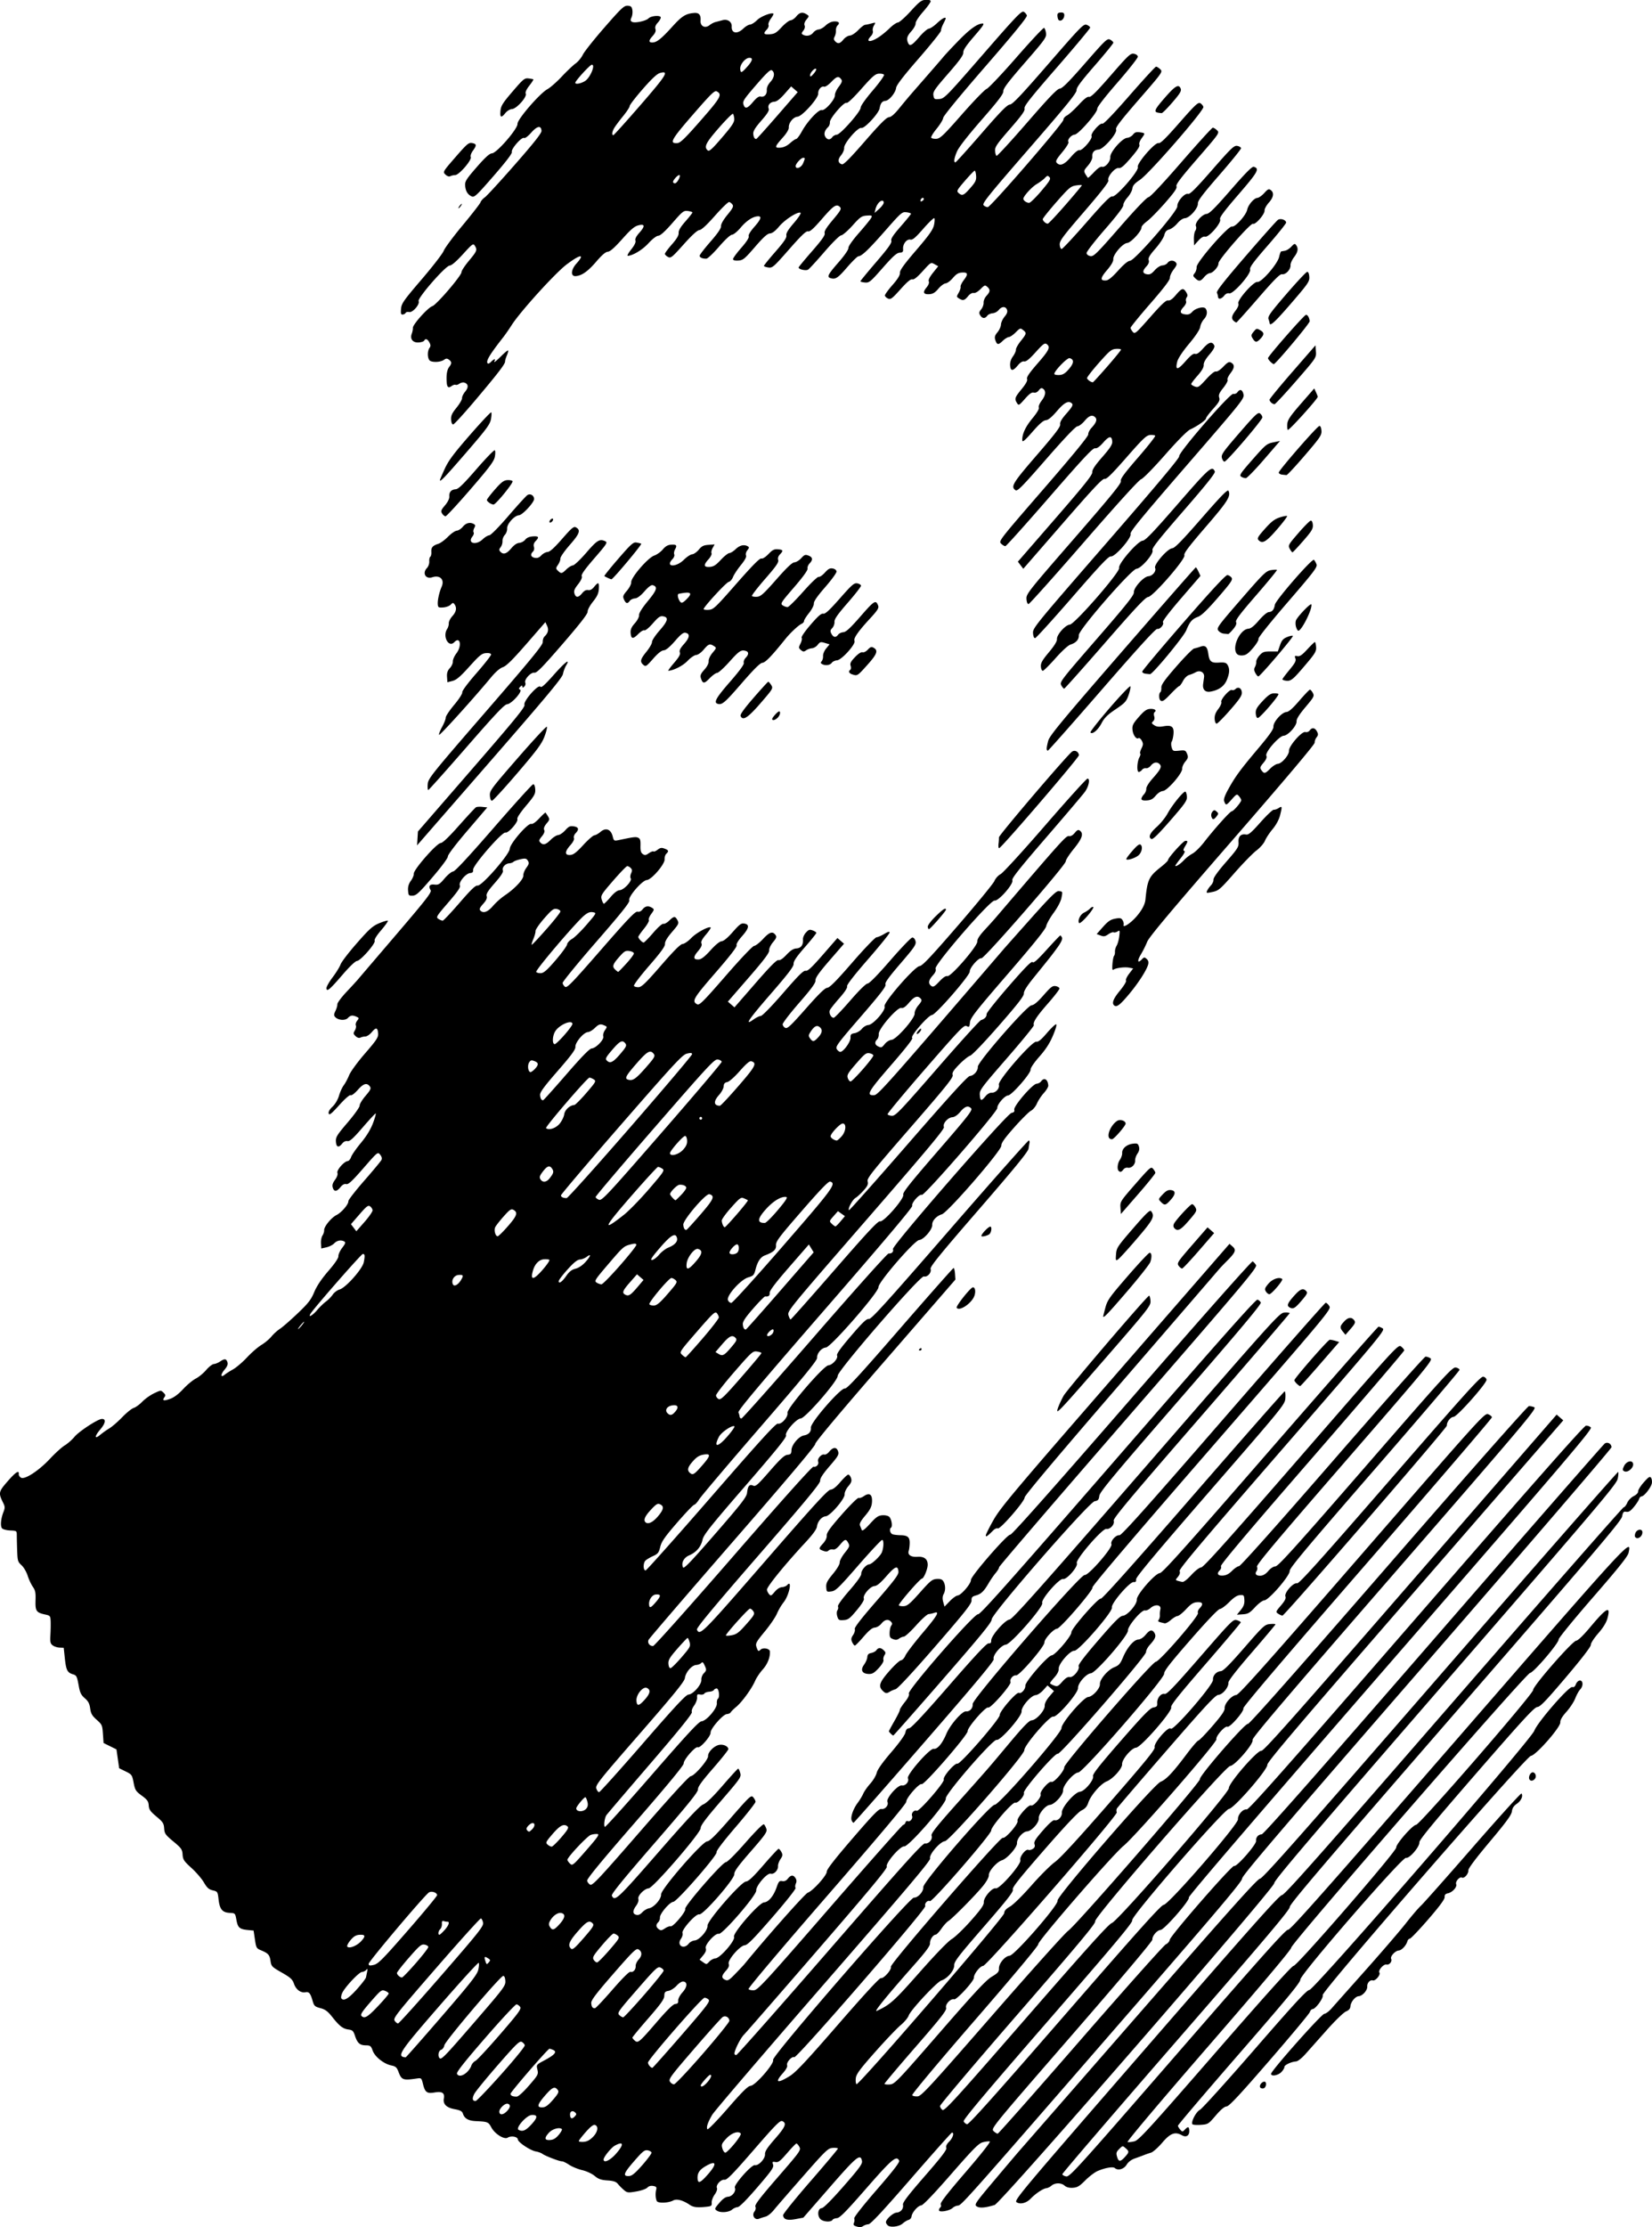 <svg xmlns="http://www.w3.org/2000/svg" viewBox="0 0 227.83 307.04"><path d="M122.44 306.8c-.134-.116-.25-.307-.258-.423-.028-.391.972-1.305 1.466-1.34.585-.04.99-.542.882-1.09-.058-.295.714-1.307 3.014-3.947 2.317-2.66 3.06-3.634 2.961-3.883-.088-.224.049-.515.416-.886.497-.5.714-1.242.357-1.217-.079.006-2.604 2.842-5.612 6.305-3.961 4.56-5.587 6.303-5.899 6.325a1.704 1.704 0 00-.746.258c-.224.161-.472.18-.859.06-.434-.132-.514-.235-.395-.511.082-.19.098-.46.038-.6-.066-.15 1.188-1.749 3.112-3.966 2.3-2.648 3.184-3.797 3.086-4.007-.358-.768-.997-.229-4.537 3.827-2.812 3.222-3.65 4.07-4.047 4.098-.275.02-.546.124-.604.233-.167.319-1.143.3-1.586-.032-.556-.415-.486-1.54.098-1.58.25-.018 1.34-1.11 3.017-3.024 2.154-2.46 2.61-3.081 2.536-3.466-.205-1.084-.72-.665-4.453 3.623l-3.638 4.178-1.079.203c-1.145.214-1.668.047-1.71-.546-.012-.17 1.686-2.274 3.773-4.673 2.087-2.4 3.79-4.428 3.784-4.507-.006-.079-.325-.122-.71-.095-.656.046-.922.3-4.135 3.96-1.889 2.152-3.701 4.244-4.027 4.648-.326.405-.823.796-1.105.87a9.675 9.675 0 00-.914.294c-.58.23-1.023-.48-.62-.994.164-.21.218-.49.13-.679-.114-.245.615-1.203 3.085-4.047 3.108-3.581 3.224-3.744 2.98-4.195-.141-.259-.324-.465-.408-.46-.083.007-.66.602-1.283 1.325-.95 1.103-1.207 1.3-1.606 1.228-.425-.075-.46-.036-.328.355.127.374-.191.833-2.173 3.136-1.516 1.762-2.46 2.707-2.72 2.726-.22.015-.557.165-.75.332-.448.392-1.587.482-2.085.165-.374-.237-.363-.275.308-1.07.484-.573.857-.836 1.223-.861.583-.041 1.137-.787.924-1.243-.18-.388 2.326-3.215 2.758-3.11.5.12 1.446-.897 1.403-1.508-.027-.385.31-.906 1.377-2.125 1.438-1.645 1.647-2.15 1.008-2.436-.304-.136-.912.477-3.963 3.996-2.893 3.336-3.685 4.143-4.01 4.087-.492-.084-1.234.736-1.04 1.15.073.158-.065.548-.314.89-.244.336-.429.833-.41 1.105.031.44-.043.503-.675.573-1.3.144-1.849.082-2.354-.261-.935-.637-1.795-.865-2.276-.604-.665.361-2.114.412-2.268.081-.177-.379-.213-1.046-.085-1.56.088-.353.018-.443-.404-.518-.341-.06-.613.016-.818.23-.173.18-.843.413-1.529.531-1.134.196-1.257.18-1.728-.23a7.986 7.986 0 01-.821-.832c-.23-.287-.609-.41-1.422-.462-.864-.055-1.251-.192-1.76-.62-.367-.309-1.12-.658-1.718-.798-.586-.137-1.398-.47-1.804-.74-.406-.27-.85-.484-.987-.476-.322.023-2.313-.742-2.706-1.035-.166-.125-.562-.27-.88-.322-.768-.128-2.473-1.262-2.501-1.664-.027-.38-.927-.538-1.395-.244-.477.3-1.772-.506-2.255-1.403-.41-.763-.503-.8-2.139-.875-1.03-.046-1.565-.354-1.784-1.027-.11-.337-.364-.475-1.133-.616-1.137-.208-1.636-.699-1.498-1.474.137-.773-.223-1.009-1.27-.833-1.07.179-1.323-.008-1.617-1.202-.195-.793-.22-.814-.854-.72-1.889.277-2.088.205-2.511-.916-.236-.625-.392-.763-1-.89-1.036-.216-2.262-1.195-2.566-2.049-.228-.64-.323-.712-.95-.72-.824-.012-1.153-.305-1.493-1.334-.215-.651-.342-.774-.877-.845-.78-.103-1.252-.467-2.25-1.73-.618-.782-.967-1.043-1.636-1.22-.76-.203-.874-.307-1.065-.975-.305-1.068-.498-1.307-.98-1.216-.657.125-1.317-.357-1.596-1.164-.214-.619-.474-.857-1.69-1.55-1.363-.778-1.441-.86-1.549-1.607-.12-.834-.314-1.049-1.334-1.472-.6-.249-.647-.335-.817-1.487l-.181-1.222-.854-.084c-1.073-.106-1.322-.328-1.51-1.35-.179-.979-.164-.963-.96-1.008-.98-.055-1.351-.501-1.502-1.809-.128-1.113-.142-1.135-.808-1.293-.538-.127-.79-.352-1.22-1.091-.298-.512-1.07-1.41-1.713-1.994-1.042-.945-1.177-1.15-1.226-1.851-.05-.716-.168-.882-1.27-1.802-1.104-.92-1.221-1.087-1.271-1.802-.05-.698-.172-.887-1.069-1.637-.845-.708-1.02-.96-1.06-1.527-.04-.572-.192-.786-.957-1.351-.834-.615-.928-.765-1.127-1.788-.209-1.075-.25-1.133-1.106-1.555l-.889-.438-.186-1.3-.186-1.298-.89-.44-.888-.44-.088-1.257c-.084-1.199-.124-1.288-.864-1.948-.633-.564-.797-.85-.894-1.558-.093-.67-.26-.99-.741-1.407-.497-.431-.662-.757-.82-1.621-.264-1.436-.31-1.529-.836-1.688-.748-.226-.923-.569-1.092-2.142l-.162-1.506-.574-.023c-.316-.013-.743-.154-.95-.315-.324-.252-.366-.447-.31-1.44.036-.632.05-1.487.032-1.901-.032-.707-.077-.762-.733-.903-1.249-.267-1.397-.48-1.352-1.946.033-1.098-.025-1.387-.378-1.892-.229-.328-.549-1.016-.71-1.529-.164-.517-.54-1.155-.842-1.432-.508-.465-.55-.603-.6-1.96a83.977 83.977 0 01-.053-2.129c0-.664-.005-.667-.923-.708-.507-.023-1.012-.16-1.122-.303-.245-.322-.156-1.322.199-2.224.228-.58.224-.757-.028-1.266-.68-1.374-.648-1.537.58-2.95 1.13-1.3 1.63-1.63 1.564-1.032-.019.171.123.397.316.503.532.291 2.474-.984 4.014-2.637.704-.756 1.61-1.573 2.012-1.817.402-.243 1.009-.778 1.347-1.188.607-.734 3.166-2.414 3.74-2.454.644-.045.562.564-.197 1.454-.815.957-.802 1.418.02.715a11.37 11.37 0 011.225-.865c.4-.242 1.206-.94 1.793-1.55.586-.611 1.299-1.186 1.584-1.278.284-.092.819-.481 1.188-.865.37-.383 1.094-.899 1.611-1.146.928-.443.945-.444 1.297-.107.294.282.317.397.134.652-.337.469-.088.534.807.211.52-.187 1.157-.667 1.784-1.344.536-.58 1.319-1.23 1.74-1.447.42-.216 1.065-.749 1.433-1.183.368-.434.844-.804 1.058-.823.213-.015.593-.17.843-.338.638-.427.863-.412 1.025.068.104.305-.007.592-.413 1.075-.558.663-.523 1.139.048.658.168-.141.678-.465 1.132-.72.454-.253 1.328-1 1.942-1.657.613-.658 1.503-1.43 1.977-1.714.474-.286 1.1-.81 1.389-1.163.29-.355.814-.83 1.165-1.057.352-.227 1.444-1.178 2.427-2.114 1.498-1.426 1.872-1.905 2.309-2.956.345-.833 1-1.81 1.942-2.9.912-1.054 1.41-1.792 1.392-2.06-.016-.229.22-.744.525-1.145.451-.592.502-.757.272-.88-.451-.244-.988-.137-1.384.275-.202.21-.684.453-1.071.54l-.704.158-.043-.7c-.024-.386.07-.875.21-1.089.139-.213.242-.539.229-.724-.034-.487.972-1.728 1.696-2.092.708-.356 1.676-1.488 1.646-1.924-.012-.161.978-1.435 2.198-2.83s2.285-2.678 2.365-2.85c.098-.21.036-.452-.183-.723-.33-.406-.337-.4-2.315 1.87-1.55 1.78-2.067 2.257-2.361 2.186-.257-.062-.51.07-.791.416-.525.643-.87.669-1.061.085-.111-.34-.03-.63.307-1.093.278-.38.407-.758.329-.955-.144-.363.931-1.594 1.422-1.628.155-.011.364-.262.465-.557.1-.296.712-1.175 1.358-1.955.782-.943 1.34-1.86 1.67-2.74.273-.726.435-1.317.36-1.312-.074.005-.888.881-1.808 1.946-1.313 1.52-1.76 1.92-2.08 1.865-.258-.045-.522.076-.721.33-.493.627-.818.533-.873-.255-.044-.617.13-.9 1.626-2.652.933-1.093 1.663-2.122 1.648-2.323-.013-.2.35-.8.81-1.337.69-.807.794-1.028.604-1.288-.41-.56-.877-.431-1.665.458-.444.502-.854.806-.988.736-.139-.073-.771.477-1.582 1.376-1.088 1.204-1.371 1.428-1.45 1.149-.064-.225.123-.559.53-.945.373-.353.737-.972.896-1.52.148-.507.441-1.15.652-1.427.211-.277.544-.9.74-1.386.203-.5 1.158-1.807 2.2-3.01 1.575-1.817 1.836-2.215 1.8-2.737-.06-.84-.292-.891-.874-.191-.272.327-.674.598-.893.602a1.838 1.838 0 00-.685.154c-.175.09-.43.012-.653-.202-.331-.319-.341-.392-.105-.785.143-.238.205-.55.138-.695-.068-.145.012-.434.176-.643.282-.36.277-.39-.1-.558-.542-.244-.811-.202-1.179.18-.366.382-1.316.316-1.731-.119-.216-.226-.212-.38.021-.863.157-.323.274-.737.262-.92-.013-.183.555-.95 1.263-1.704a82.248 82.248 0 001.49-1.613c.11-.134 2.477-2.904 5.258-6.157 4.298-5.025 5.026-5.963 4.851-6.251-.339-.558-.137-.845.54-.768.534.061.703-.039 1.393-.855.432-.508.96-.936 1.174-.951.257-.018 2.159-2.065 5.592-6.018 2.862-3.294 5.311-5.998 5.442-6.007.15-.01.256.248.285.695.04.627-.113.9-1.27 2.272-.783.93-1.266 1.663-1.195 1.816.175.375-1.25 2.002-1.646 1.88-.446-.136-4.495 4.518-4.453 5.118.023.323-.08.438-.407.461-.596.042-1.624 1.274-1.423 1.706.114.245-.277.821-1.593 2.347-1.657 1.92-1.725 2.035-1.357 2.27.213.138.48.243.591.235.112-.008 1.156-1.114 2.318-2.458 1.603-1.853 2.206-2.428 2.492-2.376.556.102 4.401-4.303 4.432-5.076.028-.708 2.494-3.564 2.957-3.423.19.058.602-.227 1.115-.77.448-.476.837-.832.863-.792.636.938.633.913.14 1.506-.314.378-.426.68-.328.89.098.21-.013.512-.324.886-.394.474-.429.613-.21.842.388.405.759.307 1.44-.38.334-.338.793-.628 1.02-.644.225-.016.665-.312.976-.66.476-.53.662-.617 1.163-.543.69.102.78.413.273.941-.198.207-.304.508-.238.676.074.187-.116.566-.5.994-.786.876-.788 1.39-.006 1.336.436-.03.847-.344 1.787-1.365.672-.729 1.364-1.335 1.538-1.347.174-.012.555-.225.845-.473.727-.621 1.421-.375 1.674.591.176.676.184.68.952.519 1.97-.415 2.245-.447 2.569-.302.278.125.34.335.322 1.078-.019.706.054.98.312 1.164.288.207.407.191.844-.11.28-.192.564-.301.632-.242.068.059.326-.047.574-.236.366-.278.545-.308.949-.156.573.214.623.356.248.714-.147.14-.252.483-.232.76.046.668-1.799 2.815-2.458 2.861-.634.044-2.597 2.309-2.41 2.78.104.262-.946 1.584-4.54 5.718-2.572 2.958-4.666 5.517-4.654 5.688.012.17.162.41.334.534.27.194.95-.508 4.961-5.111 3.708-4.255 4.725-5.317 5.025-5.245.244.06.488-.052.695-.315.37-.47.798-.545 1.304-.226.336.211.33.26-.108.861-.255.351-.401.725-.324.832.077.107-.223.641-.666 1.187-.443.546-.798 1.06-.79 1.142.027.239.55.78.742.767.096-.007.687-.607 1.314-1.335.662-.768 1.25-1.288 1.404-1.241.146.045.504-.15.797-.434.666-.646.828-.656 1.144-.07.235.433.182.55-.748 1.63-.671.781-.99 1.319-.968 1.632.024.343-.553 1.14-2.196 3.035-1.287 1.485-2.166 2.655-2.083 2.771.08.11.376.185.658.166.408-.029 1.038-.64 3.067-2.98 1.8-2.075 2.683-2.954 2.988-2.975.239-.017.772-.385 1.185-.817.69-.723 2.432-1.667 2.68-1.452.057.05-.238.494-.657.985-.542.635-.718.987-.611 1.216.105.225-.044.551-.493 1.08-.693.817-.649 1.174.137 1.12.346-.025.826-.402 1.6-1.257.7-.774 1.267-1.233 1.544-1.253.283-.02.827-.473 1.531-1.276.935-1.066 1.165-1.233 1.593-1.157.749.133.656.637-.322 1.745-.536.607-.82 1.088-.743 1.255.083.178-.915 1.47-2.916 3.776-3.083 3.552-3.305 3.936-2.517 4.359.297.159.856-.4 3.923-3.926 2.122-2.44 3.721-4.121 3.934-4.136.197-.014.747-.444 1.224-.957.887-.955 1.314-1.09 1.715-.542.185.252.12.44-.34.986-.324.386-.554.873-.535 1.138.024.346-.696 1.303-2.832 3.764l-2.864 3.3.455.395.455.395 2.876-3.305c2.08-2.391 2.964-3.278 3.193-3.208.21.064.585-.187 1.104-.737.568-.602.95-.845 1.375-.874.642-.045.953-.48.898-1.257-.017-.25.167-.669.41-.931.38-.41.51-.451.933-.294.27.101.496.252.502.334.006.083-.704.97-1.578 1.97-1.16 1.328-1.58 1.95-1.556 2.297.026.365-.72 1.344-3.178 4.177-3.069 3.535-3.688 4.462-2.327 3.483.341-.246.783-.458.98-.472.211-.015 1.487-1.325 3.09-3.171 2.12-2.445 2.811-3.126 3.097-3.057.282.068.832-.445 2.374-2.214l2.006-2.302.454.394.453.394-1.98 2.287c-1.466 1.69-1.973 2.41-1.948 2.76.025.355-.543 1.135-2.262 3.109-1.262 1.449-2.284 2.78-2.271 2.96.012.179.178.398.368.488.286.135.768-.318 2.843-2.67 1.796-2.035 2.624-2.84 2.948-2.862.33-.024 1.252-.956 3.446-3.484 1.66-1.913 3.148-3.463 3.337-3.476.188-.013.668-.22 1.067-.46.519-.312.73-.367.741-.193.01.134-1.332 1.794-2.982 3.69-1.978 2.274-2.96 3.545-2.885 3.734.072.181-.316.775-1.047 1.603-.638.723-1.232 1.47-1.32 1.66-.184.398.162 1.085.533 1.059.129-.01 1.144-1.067 2.257-2.351 1.253-1.446 2.17-2.346 2.408-2.362.244-.017 1.386-1.18 3.116-3.175 1.502-1.73 2.871-3.157 3.043-3.169.19-.013.366.18.45.493.12.458-.11.8-2.076 3.089-1.663 1.934-2.175 2.652-2.063 2.893.114.243-.698 1.299-3.402 4.424-3.243 3.748-3.53 4.138-3.308 4.492.134.212.352.379.484.37.442-.031 1.42-1.39 1.4-1.948-.015-.453.072-.548.572-.632.324-.055.771-.322.993-.594.228-.28.619-.51.899-.53.677-.047 2.452-2.086 2.23-2.562-.223-.478 4.154-5.513 4.835-5.561.374-.026 1.527-1.245 5.268-5.566 2.634-3.043 4.908-5.82 5.053-6.17.149-.358.525-.773.858-.947.328-.17 3.086-3.186 6.15-6.725 3.056-3.529 5.675-6.424 5.819-6.434.399-.028.196 1.053-.34 1.807-.247.348-2.636 3.163-5.308 6.256-3.71 4.296-4.822 5.7-4.709 5.944.22.47-1.898 2.897-2.446 2.802-.582-.1-8.355 8.86-8.145 9.389.1.252-.017.535-.39.946-.586.646-.646 1.114-.185 1.445.251.18.434.076 1.093-.622.523-.555.899-.806 1.109-.742.467.142 4.18-4.15 4.137-4.781-.023-.317.296-.816 1.022-1.601a80.662 80.662 0 001.43-1.58c9.114-10.66 9.792-11.416 10.17-11.344.26.05.53-.098.81-.44.321-.394.483-.47.688-.322.569.408.349 1.09-.808 2.51-.628.77-1.131 1.55-1.119 1.732.034.476-11.28 13.472-11.634 13.365-.373-.114-1.64 1.328-1.604 1.827.037.525-4.687 5.96-5.213 5.997-.513.036-3.057 2.974-2.726 3.148.16.084-.813 1.34-2.893 3.736-3.22 3.71-3.52 4.246-2.327 4.162.516-.036 2.069-1.788 17.867-20.167.161-.188 1.828-2.064 3.704-4.169 2.665-2.99 3.503-3.82 3.834-3.79.577.049.572.038.395.944-.092.47-.538 1.32-1.077 2.054-.506.689-.964 1.51-1.019 1.826-.069.401-1.66 2.382-5.271 6.563-4.479 5.185-5.182 6.084-5.247 6.705-.068.655-.108.7-.462.511-.353-.188-.868.345-5.683 5.884-2.912 3.349-5.26 6.173-5.218 6.276.041.102.316.197.611.211.477.023 1.16-.692 6.244-6.54 3.14-3.611 5.858-6.607 6.041-6.657.478-.132.783-.462.758-.82-.012-.172 1.37-1.91 3.072-3.864 2.272-2.61 3.14-3.487 3.271-3.307.133.182.632-.255 1.95-1.71.973-1.075 1.814-1.958 1.868-1.962.055-.004.162.129.24.294.09.196-.12.66-.604 1.33-.772 1.068-.96 1.306-3.285 4.176-.96 1.185-1.394 1.878-1.371 2.195.024.35-.822 1.44-3.455 4.45-2.04 2.333-3.68 4.047-3.954 4.13-.257.078-.933.62-1.503 1.203-.81.832-1.007 1.149-.905 1.462.108.33-.92 1.608-5.867 7.297-5.313 6.11-5.982 6.95-5.86 7.367.109.373-.007.633-.558 1.252-.383.43-.89.894-1.125 1.032-.422.246-1.09 1.513-.89 1.688.057.049 3.736-4.088 8.176-9.193 5.805-6.674 8.191-9.29 8.495-9.31.545-.039 1.136-.723 1.098-1.271-.045-.639 6.77-8.435 7.412-8.48.323-.022.834-.45 1.648-1.38 1.016-1.16 1.25-1.335 1.68-1.258.276.049.509.195.518.326.009.13-.704 1.059-1.586 2.062-1.567 1.785-2.109 2.62-1.943 2.994.046.103-1.625 2.15-3.712 4.55-3.596 4.135-3.792 4.4-3.745 5.076.06.84.215.875.783.177.254-.31.586-.504.839-.489.574.035 1.14-.594 1.005-1.114-.153-.586 4.59-6.025 5.162-5.92.276.051.664-.262 1.43-1.156.58-.675 1.16-1.234 1.29-1.243.146-.01-.007.567-.4 1.506-.453 1.086-.993 1.928-1.885 2.94-.74.84-1.238 1.575-1.222 1.806.036.515-2.585 3.519-3.102 3.555-.487.034-1.52 1.242-1.485 1.736.035.505-10.081 12.145-10.407 11.974-.327-.172-1.492 1.149-1.326 1.504.086.184-3.79 4.78-11.994 14.226-9.127 10.506-12.085 14.03-11.977 14.262.079.17.152.43.163.578.01.148.126.261.256.252.131-.009 4.685-5.135 10.12-11.392 5.518-6.352 10.01-11.364 10.17-11.349.44.04.72-.244.6-.607-.15-.46 15.683-18.64 16.35-18.773.343-.068.446-.19.382-.45-.118-.481 2.507-3.532 3.074-3.572.225-.015.506-.164.625-.33.422-.587.933-.29.994.576.012.18-.263.643-.612 1.029-.35.386-.78 1.037-.955 1.447-.177.41-.545.858-.82.997-.274.139-1.314 1.172-2.31 2.296-1.338 1.51-1.803 2.168-1.779 2.518.046.651-7.373 9.21-8.204 9.464-.758.232-1.367.906-1.327 1.47.043.612-1.182 2.03-1.79 2.073-.654.045-5.666 5.836-5.62 6.493.048.687-6.567 8.282-7.255 8.33-.599.042-1.258.817-1.215 1.428.025.35-1.834 2.615-7.875 9.598-4.348 5.027-8.117 9.477-8.375 9.889-.257.411-.572.755-.698.764-.127.009-1.182 1.114-2.345 2.455-1.712 1.975-2.157 2.614-2.337 3.354-.193.797-.32.959-.98 1.258-.418.19-.892.47-1.054.626-.342.33-.329 1.382.018 1.358.129-.009 4.212-4.59 9.072-10.179 6.854-7.881 8.914-10.139 9.178-10.058.48.147 1.424-.922 1.311-1.484-.117-.583 4.984-6.507 5.642-6.553.565-.04 1.382-.965 1.199-1.358-.096-.206.48-1.012 1.924-2.696 1.619-1.886 2.148-2.388 2.463-2.334.325.055 2.436-2.275 11.155-12.313 5.914-6.81 10.822-12.346 10.906-12.302.084.044.127.186.097.316s-.092.496-.138.814c-.062.426-1.863 2.632-6.859 8.397-5.432 6.268-6.75 7.894-6.648 8.197.164.484-.457 1.168-.928 1.024-.5-.153-11.931 13.021-11.883 13.696.046.66-4.442 5.836-5.1 5.882-.623.044-2.23 1.89-2.025 2.328.113.241-1.22 1.896-5.596 6.948-4.856 5.607-5.77 6.757-5.921 7.444-.214.98-.857 1.734-1.836 2.152-.761.325-1.135 1.057-.851 1.666.11.236 1.146-.846 4.445-4.64 3.6-4.139 4.314-5.059 4.381-5.636.11-.961.332-1.229.83-1.005.354.158.618-.072 2.303-2.005 1.482-1.7 2.023-2.197 2.44-2.241.458-.05.54-.146.554-.65.02-.726 1.002-1.89 1.704-2.016.685-.124 1.018-.497.976-1.094-.05-.703 4.114-5.485 4.686-5.382.293.052 1.977-1.776 7.61-8.265 3.98-4.583 7.3-8.337 7.378-8.343.079-.006.168.35.2.79l.055.799-9.73 11.209c-6.374 7.343-9.688 11.3-9.607 11.474.081.173-3.818 4.795-11.343 13.446-6.306 7.25-11.542 13.342-11.634 13.539-.196.42.148.883.633.85.17-.013 5.153-5.597 11.074-12.41 6.737-7.754 10.865-12.359 11.033-12.309.38.115.79-.337.642-.71-.152-.384.469-1.079.858-.96.153.047.459-.136.679-.406.53-.65 1.01-.665 1.215-.04.143.438.003.682-1.171 2.041-.934 1.081-1.324 1.684-1.301 2.01.025.361-1.89 2.679-8.551 10.35-6.274 7.226-8.547 9.966-8.445 10.185.406.87.702.571 9.358-9.387 6.812-7.838 8.686-9.886 9.067-9.913.326-.023.76-.36 1.349-1.048.477-.558.969-1.021 1.092-1.03.123-.009.296.206.385.478.128.392.052.622-.377 1.132-.306.363-.524.841-.505 1.11.043.614-1.997 2.985-2.606 3.028-.547.038-1.12.706-1.21 1.413-.048.375-.573 1.097-1.603 2.204-2.812 3.023-5.32 6.108-5.292 6.51.011.156.139.424.284.596.244.289.303.265.777-.304.316-.38.704-.63 1.01-.651.272-.02.589-.143.704-.275.75-.865.298 1.394-.472 2.356a7.873 7.873 0 00-.929 1.578c-.199.479-.954 1.586-1.678 2.461-1.16 1.402-1.296 1.651-1.151 2.096.213.652.273.694.58.4.343-.328 1.253-.153 1.28.246.052.802-.322 1.75-.984 2.486-.398.444-.871 1.148-1.05 1.565-.462 1.072-1.789 2.905-2.588 3.574-.373.312-.727.662-.788.778-.061.116-.301.224-.533.24-.533.038-2.272 2.026-2.235 2.555.034.491-1.448 2.184-1.766 2.017-.321-.169-1.976 1.73-1.942 2.228.018.257-2.232 2.985-6.683 8.103-4.746 5.457-6.689 7.821-6.634 8.073.043.196.234.44.425.542.298.159 1.26-.868 6.92-7.38 4.323-4.971 6.707-7.572 6.96-7.59.501-.035 2.41-2.252 2.374-2.758-.038-.546.839-1.428 1.537-1.548.598-.102 1.229.192 1.257.586.008.119-.938 1.31-2.103 2.647-1.57 1.802-2.11 2.553-2.085 2.902.025.366-1.316 2.025-5.992 7.415-4.378 5.045-5.986 7.024-5.885 7.24.395.848.738.529 6.358-5.915 4.123-4.727 5.758-6.474 6.24-6.663.437-.172 1.318-1.025 2.675-2.591 1.113-1.284 2.078-2.34 2.145-2.344.067-.005.196.261.286.59.157.573.043.738-2.661 3.87-2.1 2.434-2.816 3.392-2.792 3.736.043.622-6.559 8.264-7.176 8.307-.601.042-1.565 1.04-1.42 1.469.07.203-.057.589-.301.925-.516.708-.508 1.13.025 1.258.278.068.536-.047.825-.356.231-.25.646-.495.923-.545.688-.125 1.706-1.293 1.662-1.91-.048-.691 5.662-7.27 6.353-7.318.353-.025 1.163-.827 3.261-3.232 2.642-3.028 2.808-3.18 3.092-2.85.166.192.31.47.32.62.01.15-1.22 1.717-2.736 3.482-1.728 2.014-2.71 3.308-2.634 3.47.168.361-5.458 6.81-5.973 6.847-.502.035-1.877 1.65-1.84 2.163.014.218-.094.512-.241.653-.347.331-.316.674.087.963.27.195.407.175.853-.125.291-.195.64-.322.774-.28.343.104 2.168-2.068 2.014-2.397-.165-.355 5.097-6.408 5.602-6.444.218-.015 1.325-1.116 2.72-2.705 1.436-1.637 2.423-2.614 2.536-2.513.102.09.252.374.334.63.13.408-.144.801-2.153 3.105-1.756 2.013-2.293 2.753-2.267 3.124.047.676-4.341 5.709-4.844 5.555-.45-.137-2.481 2.137-2.305 2.582.067.168-.03.52-.213.783-.636.91.385 1.545 1.073.668.174-.222.543-.42.818-.439.653-.046 1.82-1.388 1.773-2.042-.047-.676 4.623-6.034 5.301-6.082.352-.024.976-.611 2.41-2.266 1.064-1.229 2.002-2.238 2.084-2.244.083-.006.26.19.392.436.202.37.18.538-.125.988-.202.298-.355.73-.339.96.039.548-.566 1.178-1.002 1.044-.486-.148-2.05 1.663-2.004 2.32.046.648-4.687 6.121-5.167 5.975-.472-.144-1.977 1.529-1.793 1.994.099.248-.013.55-.357.966l-.5.604.48.339c.48.336.485.336.866-.076.211-.228.594-.43.851-.447.657-.046 2.775-2.501 2.558-2.965-.225-.484 3.45-4.703 4.14-4.751.625-.044 1.316-.873 1.735-2.082.28-.81.382-.923.771-.853.309.054.55-.05.774-.336.41-.524.759-.552 1.052-.085.164.26.179.48.052.764-.098.218-.114.487-.036.596.081.113-1.29 1.848-3.187 4.033-2.578 2.97-3.438 3.843-3.812 3.87-.675.047-2.417 2.071-2.217 2.575.098.249-.021.535-.391.943-.627.69-.65 1.004-.09 1.255.355.16.54.047 1.417-.861.555-.574 1.1-1.155 1.212-1.291 3.113-3.807 8.368-9.731 8.75-9.863.71-.247 2.66-2.417 2.626-2.921-.02-.28 1.107-1.729 3.541-4.551 2.896-3.359 3.648-4.127 3.98-4.068.513.092 1.051-.54.842-.987-.22-.475 1.43-2.359 1.982-2.261.51.09 1.05-.541.843-.986-.217-.465 3.02-4.163 3.557-4.062.49.092 1.179-.721 1.732-2.045.524-1.255 2.186-3.166 2.708-3.115.531.052.977-.435.936-1.023-.05-.721 14.862-17.892 15.442-17.781.516.098 3.901-3.796 3.692-4.247-.186-.398.632-1.317 1.098-1.234.272.05 3.76-3.85 14.3-15.985 7.667-8.827 14.033-16.056 14.146-16.064.113-.008.338.195.499.452.29.461.14.641-16.265 19.52-10.924 12.572-16.504 19.13-16.398 19.278.203.282-4.415 5.65-4.89 5.683-.48.034-1.762 1.432-1.73 1.888.038.544-3.477 4.628-3.913 4.546-.402-.076-.927.546-.761.902.164.352-2.764 3.702-3.088 3.533-.328-.173-2.86 2.737-2.824 3.246.037.519-6.015 7.49-6.35 7.315-.324-.17-2.156 1.926-2.12 2.427.017.254-3.663 4.63-10.937 13.005-6.424 7.395-10.903 12.705-10.819 12.822.08.11.417.181.75.158.549-.038 1.555-1.134 10.488-11.415 5.435-6.255 9.979-11.379 10.099-11.387.12-.008.26-.152.31-.32.052-.167.187-.255.302-.195.313.164.754-.352.61-.715-.149-.375.3-.877.63-.704.318.167 3.905-3.97 3.743-4.317-.168-.36 1.5-2.298 1.878-2.182.393.12 5.874-6.181 5.837-6.71-.034-.497 2.32-3.216 2.64-3.048.32.168.925-.51.891-.997-.038-.536 3.1-4.14 3.637-4.178.488-.034 2.748-2.681 2.713-3.179-.034-.487 3.746-4.804 4.062-4.638.158.083 4.536-4.813 12.71-14.216 6.858-7.888 12.543-14.348 12.634-14.355.09-.006.138.398.105.899-.059.903-.13.99-10.337 12.74-7.464 8.594-10.269 11.948-10.248 12.257.022.312-.066.415-.335.388-.552-.057-3.167 2.995-3.003 3.504.174.543-4.584 6.022-5.183 5.969-.578-.052-2.198 1.81-2.152 2.473.022.313-.19.743-.585 1.182-.34.38-.615.745-.61.813.005.066.242.21.529.316.477.178.573.135 1.157-.521.454-.51.753-.694 1.04-.64.489.092 1.42-1.056 1.215-1.497-.089-.19.793-1.35 2.734-3.597 2.227-2.58 2.973-3.326 3.354-3.353.651-.045 1.986-1.59 1.94-2.245-.046-.658 2.518-3.598 3.179-3.644.366-.026 3.649-3.693 15.207-16.99 8.106-9.326 14.829-16.963 14.939-16.971.11-.008.373.099.587.236.365.235-.444 1.208-13.888 16.687-11.152 12.841-14.242 16.508-14.124 16.762.097.209.015.492-.232.793-.41.503-.45.453.575.702.202.05.658-.294 1.257-.946.57-.62 1.113-1.035 1.378-1.054.327-.023 3.823-3.925 13.798-15.403 13.243-15.238 13.363-15.37 13.773-15.048.228.178.42.417.428.53.008.112-5.707 6.79-12.699 14.84-8.925 10.273-12.674 14.72-12.58 14.918.072.156.007.403-.145.548-.482.46-.296.79.418.74.46-.031.84-.23 1.266-.66.335-.338.768-.626.962-.64.213-.015 5.286-5.7 12.887-14.443 6.894-7.93 12.666-14.428 12.827-14.439.16-.01.467.092.68.23.365.235-.322 1.068-11.841 14.332-9.377 10.798-12.194 14.155-12.081 14.398a.668.668 0 01-.06.606c-.29.402-.035.676.587.632.333-.023.706-.257 1.028-.644.304-.365.7-.62.991-.641.39-.028 2.842-2.745 12.423-13.77 10.973-12.625 11.978-13.727 12.441-13.645.278.05.512.195.52.323.01.13-5.264 6.311-11.718 13.738-9.33 10.735-11.73 13.601-11.702 13.982.045.64-2.86 4.011-3.494 4.056-.25.017-.791.417-1.285.948-.74.797-.962.926-1.677.976l-.824.058.534-.658c.393-.483.525-.846.495-1.37-.038-.666-.076-.71-.607-.672-.401.028-.836.31-1.484.962-.504.508-1.084.934-1.289.949-.23.016-1.766 1.623-4.045 4.235-2.846 3.26-3.665 4.316-3.639 4.688.049.694-11.144 13.565-11.839 13.614-.656.046-2.146 1.798-2.1 2.468.043.609-1.186 1.958-1.825 2.002-.582.041-1.571 1.234-1.528 1.843.043.623-.974 1.766-1.61 1.81-.6.042-1.434 1.014-1.392 1.619.04.558-1.348 2.138-2.075 2.363-.714.221-1.849 1.512-1.81 2.06.018.268-.301.855-.803 1.476-1.006 1.244-4.17 4.452-4.767 4.832-.236.15-.673.631-.973 1.07-.3.438-.653.804-.784.813-.377.026-.822.71-.787 1.21.023.331-.557 1.121-2.133 2.903-3.818 4.318-5.7 6.63-5.21 6.404 1.856-.858 2.382-1.333 5.906-5.32 2.244-2.54 3.935-4.286 4.446-4.59.453-.269 1.639-1.41 2.635-2.534 1.38-1.558 1.803-2.164 1.777-2.54-.046-.646 1.171-2.06 1.647-1.915.505.154 3.57-3.356 3.395-3.889-.147-.448.754-1.597 1.107-1.412.116.061.384 0 .595-.132.277-.174.347-.359.25-.657-.108-.331.125-.711 1.168-1.904.83-.95 1.408-1.459 1.59-1.403.462.141 1.055-.472 1.015-1.048-.05-.708 1.789-2.826 2.497-2.875.631-.045 1.97-1.648 1.802-2.158-.084-.255.909-1.516 3.821-4.852 3.142-3.6 4.048-4.527 4.5-4.606.47-.082.559-.183.53-.6-.048-.676.522-1.386 1.017-1.266.307.075 1.265-.925 4.912-5.119 4.363-5.018 4.55-5.204 5.056-5.052.288.087.529.223.534.301.006.08-2.184 2.674-4.866 5.767-3.707 4.276-4.84 5.7-4.728 5.941.227.487-4.154 5.523-4.846 5.571-.633.045-1.97 1.632-1.924 2.284.04.573-1.267 2.024-2.132 2.367-.811.321-2.2 1.926-2.528 2.921-.18.546-.427.83-.942 1.082-.47.231-2.15 2.009-5.154 5.453-3.505 4.02-4.426 5.185-4.316 5.462.11.277-.746 1.372-3.98 5.095-3.581 4.125-4.117 4.824-4.106 5.362.014.696-.931 1.8-1.776 2.076-.63.206-4.248 4.087-4.493 4.82-.104.31-.602.909-1.107 1.328-.505.419-2.086 2.08-3.514 3.691-2.114 2.386-2.61 3.058-2.676 3.617-.044.378-.002.754.092.836.269.234 20.337-22.988 20.37-23.57.02-.347.243-.601.816-.927.448-.256 1.719-1.508 2.944-2.902 1.185-1.349 2.645-2.805 3.244-3.235.73-.525 3.196-3.202 7.481-8.12 5.108-5.862 6.368-7.413 6.27-7.717-.176-.541 1.926-2.953 2.219-2.547.294.408 5.87-6.034 5.822-6.726-.042-.595.459-1.152 1.073-1.195.338-.023 1.189-.872 3.241-3.23 2.645-3.039 2.822-3.203 3.54-3.264.416-.04.76-.02.764.036.004.054-1.462 1.798-3.257 3.875-2.17 2.509-3.254 3.909-3.235 4.175.043.625-.788 1.632-1.383 1.674-.417.029-1.715 1.424-7.186 7.726-3.673 4.23-6.737 7.805-6.811 7.945a.666.666 0 00-.01.52c.183.393-17.874 21.133-18.432 21.172-.44.03-1.312 1.15-1.278 1.638.03.443-2.38 3.074-2.72 2.97-.472-.144-1.267.693-1.111 1.17.108.332-.63 1.28-4.186 5.369-2.375 2.73-4.314 5.03-4.308 5.109.006.079.33.121.72.094.681-.048.97-.347 6.889-7.154 4.86-5.589 6.393-7.233 7.185-7.704.844-.502 1.004-.685.989-1.129-.024-.695.828-1.718 1.468-1.763.695-.048 6.839-7.105 6.611-7.593-.22-.47 13.262-16.013 14.218-16.392.776-.307 1.697-1.285 3.585-3.805.767-1.024 1.495-1.869 1.619-1.877.123-.01.997-.909 1.94-2 1.268-1.463 1.709-2.108 1.684-2.464-.044-.62.97-1.77 1.598-1.814.364-.026 4.142-4.264 17.352-19.464 16.43-18.906 16.9-19.427 17.388-19.244.276.103.509.296.518.429.01.133-7.725 9.15-17.188 20.039-11.596 13.344-17.168 19.89-17.09 20.084.148.376-1.88 2.707-2.207 2.535-.325-.171-1.652 1.345-1.504 1.72.149.375-11.155 13.348-12.795 14.684-1.533 1.25-11.93 13.236-11.775 13.576.071.157-3.252 4.139-8.708 10.435-5.148 5.94-8.764 10.265-8.68 10.382.08.11.412.182.739.159.533-.037 1.614-1.21 10.314-11.183 5.345-6.128 10.046-11.363 10.447-11.635 1.094-.741 18.319-20.555 18.178-20.91-.155-.391 6.276-7.796 6.617-7.618.16.084 6.737-7.344 19.328-21.83 11.229-12.92 19.226-21.969 19.428-21.983.188-.013.526.059.75.16.373.166-1.255 2.096-19.301 22.864-15.05 17.32-19.674 22.757-19.562 22.996.22.471-2.421 3.544-3.086 3.59-.704.05-18.843 20.911-18.612 21.405.12.258-2.155 2.986-10.636 12.75-5.934 6.832-10.78 12.56-10.768 12.73.012.168.163.408.336.532.274.197 1.803-1.482 11.555-12.684 8.358-9.6 11.383-12.953 11.8-13.077.841-.25 16.193-17.933 16.146-18.597-.047-.68 3.979-5.306 4.485-5.152.278.085 4.512-4.682 20.536-23.12l20.186-23.229.456.397.456.396-20.424 23.505c-16.235 18.684-20.417 23.603-20.39 23.981.048.68-4.617 6.04-5.298 6.088-.691.049-13.565 14.866-13.338 15.352.124.264-2.27 3.125-11.614 13.877-8.656 9.963-11.732 13.624-11.629 13.844a.85.85 0 00.456.396c.232.071 3.816-3.93 13.493-15.062 10.26-11.802 13.28-15.166 13.64-15.19.698-.05 10.289-11.092 10.24-11.79-.043-.621.698-1.458 1.208-1.362.29.054 5.402-5.72 23.379-26.406 16.15-18.585 23.128-26.484 23.41-26.504a.96.96 0 01.672.25c.23.242-3.462 4.57-27.67 32.43-18.36 21.132-27.88 32.227-27.776 32.373.224.312-3.365 4.433-3.893 4.47-.488.034-1.17.833-1.135 1.33.016.23-4.101 5.115-11.126 13.202-11.037 12.706-11.147 12.842-10.774 13.201.207.2.466.357.574.35.109-.009 5.267-5.84 11.462-12.962 6.196-7.12 11.472-13.033 11.724-13.138.253-.105.495-.385.537-.623.107-.603 8.602-10.337 8.889-10.186.33.173 3.052-2.931 3.016-3.439-.035-.51.283-.883.785-.918.264-.019 7.879-8.65 23.683-26.845 12.81-14.75 23.442-26.914 23.624-27.033.39-.254.895.022.93.508.011.17-11.455 13.514-25.48 29.653-20.175 23.216-25.494 29.442-25.467 29.814.026.37-2.944 3.899-13.952 16.577-24.03 27.675-24.739 28.476-25.226 28.51-.244.017-.57.157-.725.312-.408.407-1.875.67-1.898.341a.495.495 0 01.176-.394c.107-.077.133-.271.058-.432-.096-.206.91-1.505 3.442-4.441 2.146-2.49 3.477-4.18 3.324-4.223-.14-.04-.565.008-.946.105-.584.15-1.274.844-4.405 4.429-2.39 2.736-3.85 4.26-4.098 4.277-.452.031-1.278.97-1.338 1.521a.605.605 0 01-.413.482c-.204.054-.564.273-.8.487-.483.438-1.69.598-2.063.274zm-24.805-7.037c1.332-1.514 1.147-2.007-.404-1.074-.793.477-1.077.942-1.026 1.68.05.72.39.576 1.43-.606zm-9.051-1.274c.706-.808 1.277-1.576 1.267-1.707-.009-.13-.243-.278-.52-.328-.44-.078-.68.115-1.919 1.54-1.434 1.65-1.562 2.064-.618 1.998.374-.026.84-.418 1.79-1.504zm-3.64-1.555c1.142-1.293 1.078-1.802-.141-1.133-.528.29-1.583 1.601-1.56 1.938.036.507.909.094 1.702-.805zm16.342-1.39c.553-.666.946-1.295.873-1.395-.306-.426-1.265-.1-1.986.673-.647.694-.706.841-.549 1.373.096.328.284.59.416.58.133-.009.693-.563 1.246-1.23zm-19.508-.942c.674-.68.799-1.486.257-1.651-.205-.063-.627.269-1.265.994-.527.598-.953 1.155-.947 1.237.006.082.306.128.668.102.465-.032.842-.232 1.287-.682zm21.738-7.04c.67-.047 3.32-3.101 3.1-3.573-.224-.479 18.814-22.408 19.423-22.374.563.031 1.338-.84 1.295-1.454-.049-.702 9.24-11.406 9.852-11.352.584.05 9.255-9.902 9.208-10.57-.046-.661 3.029-4.24 3.683-4.286.612-.043 1.655-1.187 1.614-1.77-.045-.64 1.08-1.968 1.972-2.327.641-.259.833-.473 1.203-1.348.586-1.383 1.482-2.432 2.117-2.476.304-.022.692-.27 1.002-.643.591-.71.903-.78 1.22-.276.276.44.132.819-.63 1.653-.301.33-.535.775-.52.991.038.532-11.832 14.204-12.175 14.024-.342-.18-4.83 4.993-4.674 5.388.147.37-.83 1.472-1.204 1.358-.371-.113-3.334 3.316-3.299 3.819.035.498-8.136 9.918-8.457 9.75-.323-.17-.782.323-.639.685.158.398-17.728 21.019-18.073 20.837-.326-.172-1.128.735-.98 1.108.074.186-.149.6-.59 1.094-1.161 1.305-.783 1.466.944.4.838-.516 2.27-2.042 6.686-7.125 3.584-4.125 5.719-6.438 5.893-6.384.372.114 1.522-1.193 1.375-1.563-.155-.392 15.094-17.957 15.435-17.778.335.176 2.186-1.949 2.033-2.334-.15-.378 1.523-2.305 1.851-2.132.328.172 1.476-1.145 1.326-1.522-.15-.379 1.171-1.9 1.5-1.726.32.167 1.8-1.529 1.765-2.022-.037-.531 12.088-14.492 12.618-14.53.536-.037 5.999-6.346 5.823-6.723-.073-.156.03-.445.231-.655.557-.58.427-.895-.346-.84-.535.037-.846.234-1.525.965-.47.505-1 .928-1.179.94-.178.013-.592.258-.918.545-.326.287-.714.494-.86.46-.95-.22-.99-.244-.806-.5.101-.143.17-.425.151-.629a3.006 3.006 0 01.069-.798c.151-.636-.726-.754-1.357-.181-.256.232-.6.381-.762.332-.446-.136-2.395 2.157-2.353 2.768.048.68-4.429 5.849-5.106 5.896-.645.046-1.82 1.388-1.776 2.027.048.68-2.916 4.1-3.42 3.946-.474-.145-4.034 3.986-3.989 4.63.047.66-10.296 12.503-10.959 12.55-.653.046-2.227 1.876-2.034 2.364.109.274-2.996 3.951-14.696 17.404-8.158 9.381-15.066 17.455-15.35 17.942-.62 1.056-.849 1.746-.666 2 .074.103 1.337-1.194 2.806-2.882 2.024-2.326 2.786-3.077 3.147-3.102zm-26.457 6.753c.311-.37.503-.727.427-.793-.337-.293-1.31-.016-1.785.507-.667.735-.614 1.056.165 1.002.46-.033.777-.222 1.193-.716zm-3.746-1.46c.868-.943.866-1.33-.006-1.268-.708.05-2.243 1.794-1.792 2.037.556.3.983.117 1.798-.768zm5.97-1.65c-.345-.3-.699-.103-.666.37.037.523.264.606.627.228.287-.299.292-.377.039-.597zm-9.346-.178c.469-.507.504-.868.098-.992-.383-.117-1.205.664-1.174 1.114.035.492.564.432 1.076-.122zm6.343-1.56c.723-.844.833-1.072.642-1.332-.409-.558-.749-.403-1.802.821-1.07 1.244-1.126 1.629-.23 1.566.371-.026.766-.326 1.39-1.055zm21.295-2.427c.488-.561.649-1.014.354-.993-.187.013-1.302 1.278-1.29 1.463.023.313.437.105.936-.47zm-28.418-1.104c1.871-2.098 3.26-3.813 3.217-3.97-.041-.154-.231-.363-.421-.465-.296-.159-.769.298-3.268 3.164-1.607 1.843-3.075 3.638-3.263 3.99-.347.654-.279 1.025.184.992.142-.01 1.74-1.68 3.551-3.71zm3.801 1.582c1.252-1.44 1.309-1.548 1.158-2.19-.16-.677-.159-.678.98-1.287 1.417-.76 1.765-1.171 1.202-1.423-.216-.097-.451-.173-.522-.168-.233.017-5.388 5.983-5.372 6.217.018.259.328.393.87.377.216-.005.912-.637 1.684-1.526zm23.992-4.404c2.015-2.317 3.654-4.352 3.642-4.523-.034-.485-.54-.763-.93-.512-.182.118-1.945 2.083-3.918 4.369-3.266 3.781-3.567 4.19-3.347 4.539.133.211.388.374.566.361.178-.012 1.972-1.918 3.987-4.234zm-2.91-2.599c3.422-3.94 3.92-4.593 3.688-4.835-.147-.154-.405-.27-.574-.258-.394.027-7.818 8.551-7.79 8.944.02.288.4.727.614.712.058-.004 1.886-2.057 4.062-4.563zm-29.672 5.189c.267-.242.549-.65.626-.906.077-.255.329-.555.559-.666.23-.11 1.767-1.762 3.416-3.67 2.565-2.967 2.964-3.513 2.765-3.784-.127-.174-.352-.332-.5-.35-.147-.017-2.085 2.063-4.307 4.622-2.897 3.338-4.001 4.738-3.902 4.95.19.41.767.326 1.343-.196zm50.112-17.02c10.357-11.919 12.773-14.601 13.1-14.543.513.091 1.085-.595.895-1.074-.106-.267.672-1.252 3.444-4.363 4.692-5.267 4.175-4.672 7.222-8.311 2.065-2.466 2.781-3.198 3.152-3.224.647-.046 1.831-1.382 1.787-2.016-.02-.292.218-.772.62-1.246l.654-.77-.446-.389-.447-.388-.586.653c-.33.369-.785.667-1.043.685-.646.045-1.985 1.591-1.94 2.239.048.674-2.936 4.083-3.44 3.93-.496-.152-7.19 7.568-7.013 8.09.187.553-5.126 6.663-5.735 6.596-.566-.063-2.623 2.33-2.405 2.797.105.226-2.348 3.182-9.54 11.495-5.325 6.155-9.906 11.416-10.181 11.692-.473.475-1.316 2.178-1.287 2.598.008.108.121.189.252.18.13-.01 5.952-6.594 12.937-14.631zm-48.927 9.958c3.956-4.575 4.187-4.884 4.14-5.548-.031-.45-.138-.696-.296-.685-.409.029-8.017 8.992-8.111 9.557-.047.28-.253.564-.46.634-.362.122-.484.896-.182 1.159.248.215.756-.314 4.909-5.117zm25.035.113c1.462-1.693 2.246-2.458 2.544-2.479.322-.023.422-.14.399-.467-.018-.252.235-.734.595-1.135.673-.75.72-1.421.106-1.495-.204-.024-.595.22-.913.572-.306.339-.81.66-1.122.717-.476.085-.567.193-.58.687-.013.46-.486 1.124-2.214 3.108-1.21 1.388-2.194 2.582-2.189 2.655.005.071.153.256.328.408.446.388.615.246 3.046-2.57zm-29.685-.745c4.04-4.677 4.899-5.773 5.06-6.458.106-.454.13-.88.051-.948-.078-.068-2.521 2.613-5.43 5.958-5.533 6.365-5.927 6.964-4.644 7.073.053.006 2.287-2.526 4.963-5.625zm27.945-3.005c1.481-1.702 2.686-3.2 2.677-3.327-.009-.128-.205-.318-.436-.421-.383-.172-.663.09-3.215 3.023-2.63 3.022-2.775 3.23-2.463 3.53.183.175.425.312.538.304.113-.008 1.417-1.407 2.899-3.109zm-27.92-2.734c5.192-5.977 5.782-6.724 5.692-7.202-.056-.294-.189-.556-.296-.583-.107-.027-2.883 3.046-6.169 6.828-5.501 6.332-5.955 6.908-5.729 7.267.135.215.35.383.477.374.128-.009 2.839-3.017 6.025-6.684zm23.537 2.036c1.347-1.554 2.307-2.509 2.471-2.459.379.116.765-.31.73-.805-.016-.23.174-.637.422-.905.498-.538.474-1.114-.058-1.398-.296-.158-.793.33-3.435 3.366-2.414 2.775-3.082 3.658-3.055 4.043.037.53.185.736.514.713.115-.008 1.2-1.158 2.41-2.556zm-32.312 2.247c.806-.85 1.46-1.626 1.452-1.724-.007-.098-.237-.261-.51-.364-.471-.176-.583-.09-1.985 1.515-1.143 1.308-1.435 1.755-1.263 1.935.417.436.838.187 2.306-1.362zm-2.959-2.28c.67-.744 1.246-1.492 1.28-1.663l.161-.794c.08-.396.056-.438-.134-.23-.128.14-.393.267-.588.28-.422.03-2.39 2.133-2.727 2.915-.13.3-.18.625-.11.722.308.427.977.038 2.118-1.23zm8.166-3.64c.949-1.087 1.717-2.084 1.708-2.214-.01-.13-.242-.277-.518-.326-.442-.079-.701.139-2.162 1.812-.913 1.046-1.653 1.994-1.645 2.105.018.259.441.631.697.613.108-.008.972-.903 1.92-1.99zm26.691-1.798c1.362-1.575 1.442-1.715 1.13-1.986-.184-.16-.442-.284-.573-.274-.13.009-.851.741-1.6 1.628-1.202 1.421-1.335 1.655-1.127 1.986.13.206.341.367.47.358.13-.01.894-.78 1.7-1.712zm-16.755 1.137c-.484-.31-.558-.224-.35.409.152.467.185.48.45.17.263-.308.255-.353-.1-.58zm-11.012-3.87c2.209-2.536 4.009-4.71 4-4.833-.025-.359-.76-.603-1.123-.373-.605.383-8.342 9.542-8.32 9.85.018.252.15.277.725.137.606-.149 1.258-.81 4.718-4.782zm25.452-.934c-.462-.484-.84-.278-2.072 1.128-1.188 1.357-1.403 1.927-.893 2.37.196.17.565-.15 1.74-1.501 1.285-1.478 1.455-1.757 1.225-1.997zm-31.932 2.456c.66-.717.593-.94-.266-.88-.452.032-.771.228-1.198.735-.32.38-.521.778-.445.883.235.327 1.31-.092 1.91-.738zm27.39-2.38c.747-.839.826-1.361.227-1.506-.466-.113-1.16.36-1.548 1.055-.21.373-.216.564-.032.858.334.53.586.455 1.353-.407zm-15.867.827c.562-.626.738-1.158.375-1.133a1.73 1.73 0 01-.483-.082c-.23-.07-.3.021-.275.378.018.259-.088.586-.235.727-.273.261-.34.787-.098.77.073-.005.395-.302.716-.66zm21.047-13.23a2.66 2.66 0 00-.89.123c-.494.161-3.256 3.103-3.233 3.442.007.104.17.34.36.522.333.32.418.25 2.26-1.86 1.6-1.834 1.846-2.198 1.503-2.227zm-4.953.451c.86-1 1.046-1.322.853-1.49-.492-.427-1.04-.152-2.057 1.03-.949 1.102-.998 1.209-.688 1.478.184.16.438.283.564.275.126-.01.724-.59 1.328-1.293zm19.32-15.983c.675-.047 2.17-1.784 2.121-2.466-.02-.285.046-.577.146-.649.293-.211.134-1.44-.184-1.417-.15.01-.32.109-.377.217-.058.11-.35.215-.651.236-.301.022-.598.136-.66.253-.061.118-.32.177-.574.131-.399-.07-.457-.014-.427.416.02.274-.165.773-.409 1.108-.256.351-.387.731-.31.896.093.2-1.618 2.323-5.72 7.097-3.22 3.745-5.948 6.946-6.062 7.11-.254.369-.4 1.463-.217 1.622.073.064 2.996-3.177 6.495-7.203 4.917-5.656 6.468-7.326 6.829-7.351zm-23.33 14.86c.387-.403.397-.856.017-.83-.286.02-.833.557-.815.802.011.164.232.383.376.373.053-.004.242-.159.421-.345zm7.462-2.846c.206-.262.244-.544.13-.963-.09-.325-.212-.588-.272-.584-.215.015-1.276 1.313-1.26 1.54.036.511 1.003.516 1.402.007zm7.791-8.968c4.494-5.174 5.928-6.709 6.289-6.734.652-.046 1.819-1.389 1.773-2.04-.02-.277.125-.669.32-.872.41-.427.416-.492.102-1.17-.177-.383-.282-.448-.438-.268-.113.13-.429.252-.701.27-.627.045-1.452 1.01-1.56 1.823-.062.467-1.482 2.214-6.225 7.66-5.697 6.542-6.134 7.093-5.981 7.56.09.276.262.496.382.487.12-.008 2.837-3.03 6.04-6.716zm.282-6.066c.736-.827.819-1.334.26-1.585-.536-.24-1.49.934-1.431 1.763.055.794.345.75 1.171-.178zm5.044-5.805c1.182-1.37 1.265-1.525 1.113-2.08-.09-.331-.216-.598-.279-.593-.062.004-.692.668-1.398 1.476-1.073 1.227-1.277 1.57-1.24 2.089.026.377.138.615.285.605.133-.01.817-.683 1.52-1.497zm8.942-4.572c1.087-1.233 1.186-1.413.966-1.763-.135-.214-.347-.383-.472-.374-.235.017-3.33 3.463-3.314 3.69.005.071.368.059.808-.026.677-.13.986-.366 2.011-1.527zm-12.43-3.102c.684-.807.67-1.037-.056-.986-.5.035-.977.723-.933 1.348.042.6.231.53.989-.362zm.22-11.74c.818-.958.9-1.415.303-1.682-.336-.151-.524-.037-1.28.776-.82.882-1.042 1.423-.706 1.715.349.303 1.005-.012 1.684-.809zm6.077-6.991c1.235-1.407 1.28-1.718.22-1.537-.575.099-.94.326-1.462.914-.72.809-.83 1.236-.41 1.6.4.348.584.239 1.652-.977zm3.574-4.114c.573-.666.986-1.26.918-1.32-.27-.235-1.809.798-2.139 1.436-.8 1.544-.154 1.483 1.22-.116zm-7.193-3.413c.491-.602.261-.937-.54-.785-.671.128-.974.653-.602 1.043.378.395.662.331 1.142-.258zm11.832-8.008c-.005-.07-.28-.17-.612-.218-.575-.085-.72.04-3.14 2.824-1.394 1.603-2.526 3.06-2.513 3.239.012.179.178.4.368.492.29.14.798-.352 3.126-3.02 1.529-1.753 2.776-3.246 2.771-3.317zm-4.085-.9c.66-.778.737-.96.513-1.194-.447-.468-.858-.276-1.831.858l-.936 1.092.447.269c.547.328.77.201 1.807-1.024zm-4.01-1.141c1.231-1.433 2.23-2.73 2.22-2.884-.011-.154-.137-.418-.28-.587-.231-.273-.531.006-2.72 2.53-2.432 2.804-2.456 2.841-2.083 3.2.208.2.433.36.5.354.068-.005 1.13-1.18 2.362-2.613zm9.684-.749c.1-.185.116-.393.037-.462-.16-.14-.864.52-.845.792.02.28.61.039.808-.33zm.99-5.786l4.623-5.316-.33-.542-.33-.542-2.72 3.124c-1.905 2.19-2.708 3.251-2.687 3.552.027.394-.16.541-.619.486-.097-.01-.839.737-1.647 1.662-1.093 1.25-1.462 1.81-1.436 2.178.033.476.184.738.415.722.06-.004 2.19-2.4 4.731-5.324zm7.498-2.882c4.617-5.305 6.005-6.788 6.273-6.706.501.153 3.381-3.149 3.206-3.676-.097-.29.924-1.578 4.753-5.995 4.209-4.855 4.84-5.664 4.611-5.904-.414-.433-.852-.295-1.501.476-.384.457-.775.722-1.096.744-.634.045-1.366.9-1.157 1.35.118.252-2.258 3.096-10.73 12.845-10.64 12.246-10.877 12.535-10.708 13.108.095.322.229.582.296.577.068-.005 2.792-3.073 6.053-6.82zm-7.064-3.36c6.874-7.907 7.352-8.56 6.468-8.83-.223-.068-1.337 1.084-3.912 4.045-3.158 3.63-3.596 4.213-3.56 4.737.043.602-.334.944-1.545 1.402-.58.22-.999.842-1.263 1.875-.216.843-.298.935-1.022 1.15-1.06.314-3.038 2.536-2.797 3.142.085.216.299.383.474.37.175-.012 3.396-3.563 7.157-7.89zm-15.916 6.627c1.28-1.481 1.353-1.614 1.042-1.885-.184-.16-.437-.284-.563-.275-.367.026-3.19 3.403-3.03 3.625.08.11.376.184.66.164.39-.027.847-.42 1.891-1.63zm-50.489 4.368c.227-.278.37-.503.318-.5-.052.005-.28.235-.507.513-.227.278-.37.503-.318.5.052-.005.28-.235.507-.513zm46.343-5.332l.787-.93-.45-.39-.449-.39-.972 1.104c-1.036 1.177-1.14 1.479-.599 1.733.435.205.713.019 1.683-1.127zm-44.23 3.23c.354-.418.902-.95 1.219-1.182.317-.233.738-.664.936-.958s.633-.615.965-.713c.848-.25 3.125-2.816 3.312-3.733.188-.924.158-1.171-.137-1.15-.214.014-6.517 7.208-7.167 8.178-.454.678.209.342.872-.443zm41.774-6.161c1.247-1.42 2.26-2.696 2.25-2.836-.014-.192-.195-.21-.721-.077-1.019.258-1.067.3-3.188 2.783-1.827 2.138-1.914 2.28-1.551 2.508.211.133.51.233.664.222.153-.01 1.3-1.18 2.546-2.6zm-7.39 1.41c.393-.564.736-.829 1.243-.955.432-.109.955-.455 1.364-.906.753-.828.863-1.246.194-.737-.246.187-.671.355-.946.374-.359.025-.844.418-1.72 1.392-.673.746-1.214 1.468-1.205 1.604.028.4.487.068 1.07-.771zm-14.537.598c.376-.626.321-.742-.329-.696-.626.044-1.05.735-.791 1.29.17.367.717.077 1.12-.594zm32.424-2.596c.866-1.011.94-1.48.265-1.685-.475-.145-1.477 1.13-1.572 2-.11 1.008.25.921 1.307-.315zm-21.112 1.12c.558-.647.95-1.233.873-1.3-.078-.067-.411-.103-.74-.08-.668.046-1.24.617-1.505 1.5-.44 1.46.05 1.418 1.372-.12zm16.007-2.013c.327-.388.893-.824 1.257-.97.878-.35 1.32-.82 1.219-1.294-.18-.831-.814-.481-2.345 1.292-1.133 1.312-1.402 1.725-1.11 1.705.212-.015.653-.345.98-.733zm10.813-.322c.274-.315.219-1.122-.074-1.101-.313.022-1.05.849-1.028 1.154.022.314.817.275 1.103-.053zm14.224-4.29l.59-.7-.483-.345-.483-.344-.608.692c-.596.678-.6.698-.23 1.054.207.2.433.359.5.354.068-.005.39-.324.714-.71zm-19.336-.922c1.834-2.118 2.03-2.564 1.239-2.806-.482-.147-3.648 3.55-3.602 4.206.033.478.184.737.419.72.063-.003.938-.958 1.944-2.12zm5.06-.08c.866-1.002 1.534-1.852 1.484-1.89a4.673 4.673 0 00-.541-.266c-.416-.18-.557-.08-1.77 1.275-.726.81-1.309 1.62-1.296 1.803.03.425.26.919.422.907.07-.005.835-.828 1.7-1.83zm5.608-.533c1.134-1.348 1.404-1.775 1.145-1.811-.676-.095-1.743.543-2.742 1.639-1.24 1.36-1.298 1.963-.186 1.941.165-.002.967-.8 1.783-1.77zm-37.189 2.184c1.242-1.43 1.38-1.871.703-2.235-.286-.153-.509.003-1.332.931-.543.613-1.063 1.279-1.155 1.478-.199.431.033 1.268.345 1.246.12-.008.768-.648 1.439-1.42zm15.958-1.529c.696-.548 2.257-2.15 3.47-3.56 2.089-2.432 2.183-2.579 1.816-2.815-.214-.137-.473-.243-.578-.235-.104.007-1.684 1.724-3.51 3.815-4.033 4.618-4.299 5.237-1.198 2.795zm-34.657-.628c-.012-.173-.163-.416-.336-.54-.27-.194-.48-.036-1.48 1.115l-1.164 1.34.371.488.371.488 1.13-1.288c.622-.709 1.12-1.43 1.108-1.603zm42.568-2.129c.391-.406.704-.848.695-.982-.019-.26-.442-.444-.94-.409-.337.024-1.307 1.006-1.286 1.303.012.177.616.842.754.832.036-.002.386-.337.777-.744zm5.58-18.339c-.008-.129-.243-.274-.52-.324-.462-.082-1.189.699-8.69 9.33-4.503 5.18-8.18 9.513-8.173 9.628.008.115.214.286.456.38.408.158 1.06-.54 8.693-9.304 4.538-5.212 8.244-9.58 8.235-9.71zm-12.58 8.985c4.686-5.387 8.512-9.907 8.502-10.044-.013-.182-.203-.202-.72-.073-.62.154-1.695 1.313-9.043 9.748-4.587 5.266-8.333 9.674-8.324 9.795.016.236.323.383.784.375.155 0 4.115-4.412 8.8-9.8zM75.8 162.447c.547-.701.604-.91.353-1.308-.334-.531-.674-.43-1.292.382-.445.584-.503.78-.32 1.07.298.475.823.415 1.259-.144zm18.417-3.95c.428-.477.571-.818.54-1.278-.027-.366-.14-.62-.276-.61-.31.021-2.102 2.071-2.08 2.38.035.505 1.206.187 1.816-.492zm21.872-1.862c.599-.69.667-1.778.11-1.74-.376.027-1.673 1.416-1.649 1.767.016.23.55.582.866.571.086-.006.389-.272.673-.598zm-19.26-2.48a.19.19 0 00-.379.027.19.19 0 00.38-.026zm-19.646.758c.299-.362.582-.941.63-1.287.084-.61.767-1.243 1.387-1.286.138-.01.884-.754 1.658-1.653 1.339-1.556 1.388-1.646 1.019-1.883-.214-.136-.48-.242-.591-.234-.306.022-6.145 6.817-5.98 6.96.386.335 1.352.018 1.877-.617zm24.658-5.191c2.365-2.727 2.59-3.164 1.769-3.415-.217-.066-.706.349-1.58 1.34-.748.85-1.457 1.475-1.735 1.531-.347.07-.476.226-.493.594-.013.274-.297.804-.633 1.178-.8.893-.754 1.486.118 1.493.106.003 1.255-1.224 2.554-2.721zM119 147.409c.803-.919 1.453-1.77 1.444-1.892-.009-.121-.248-.262-.532-.313-.456-.08-.673.088-1.833 1.423-1.147 1.318-1.296 1.577-1.158 2 .088.267.263.479.389.47.126-.01.887-.768 1.69-1.688zm-40.9.717c2.148-2.475 3.212-3.562 3.506-3.583.596-.042 1.738-1.237 1.593-1.667-.063-.186.036-.56.22-.832.331-.487.33-.494-.053-.666-.567-.254-.773-.198-1.362.372-.292.283-.712.527-.935.542-.583.041-1.753 1.423-1.711 2.02.026.373-.545 1.152-2.437 3.325-1.91 2.193-2.463 2.95-2.436 3.33.033.477.184.737.418.72.062-.003 1.5-1.606 3.197-3.56zm10.884-.852c1.224-1.383 1.4-1.667 1.2-1.943-.478-.661-.886-.442-2.393 1.283-1.463 1.674-1.676 2.068-1.202 2.221.655.213 1.056-.049 2.395-1.56zm-15.194.072c.525-.568.498-.84-.104-1.066-.41-.153-.52-.12-.721.214-.26.431-.114 1.333.212 1.31.111-.008.387-.214.613-.458zm48.258-3.444c.23-.283.625-.52.897-.54.675-.047 3.243-2.974 3.196-3.643-.02-.27.203-.75.523-1.13.467-.554.513-.704.292-.935-.423-.443-.852-.286-1.587.58-.497.586-.792.787-1.06.722-.546-.132-3.168 2.89-3.119 3.596.02.276-.085.618-.233.759-.357.341-.31.721.113.93.484.238.516.227.978-.34zm-36.513 1.411c.8-.932.922-1.172.73-1.433-.41-.56-.749-.404-1.81.83-.89 1.034-1.003 1.253-.777 1.49.45.47.86.276 1.857-.887zm27.332-2.329c.559-.616.602-1.08.133-1.417-.374-.269-.735-.061-1.23.708-.281.437-.287.56-.044.894.367.504.541.476 1.14-.185zm-35.011-.318c.61-.695 1.1-1.373 1.091-1.507-.045-.638-1.832.129-2.379 1.028-.398.651-.433 1.786-.053 1.76.128-.01.731-.586 1.34-1.28zm8.531-9.834c.577-.633 1.042-1.26 1.033-1.392-.01-.132-.286-.28-.615-.329-.519-.076-.691.016-1.301.696-.995 1.108-1.113 1.43-.68 1.847.195.187.39.338.434.335.044-.003.552-.524 1.13-1.157zm-9.738-.48c.838-.977 1.541-1.948 1.563-2.16.022-.21.328-.547.68-.748s1.261-1.09 2.022-1.976c1.374-1.6 1.38-1.612.858-1.705-.393-.07-.69.038-1.18.434-1.096.883-6.8 7.581-6.642 7.8.08.112.377.186.66.166.396-.027.868-.447 2.039-1.811zm-1.261-4.287c1.054-1.195 1.91-2.284 1.9-2.418-.01-.135-.243-.285-.518-.334-.432-.076-.668.102-1.72 1.304-.671.766-1.209 1.548-1.196 1.738.013.19-.125.695-.306 1.123-.182.428-.274.774-.204.77.07-.006.99-.988 2.044-2.183zm-7.394-3.176a9.452 9.452 0 011.623-1.445c1.393-.934 2.593-2.224 2.556-2.747-.017-.244.17-.718.414-1.054.366-.503.403-.677.21-.984-.2-.318-.352-.348-1.026-.197-.435.096-.867.256-.96.354-.092.098-.359.192-.591.208-.543.038-1.026.59-.867.992.084.212-.273.762-1.12 1.727-.948 1.081-1.212 1.508-1.117 1.804.089.274-.053.587-.485 1.068-.468.522-.558.737-.385.919.41.428 1.037.197 1.748-.645zm16.211-1.22c.527-.616.938-.923 1.271-.946.583-.041 1.743-1.3 1.503-1.633-.084-.118-.06-.425.055-.681.17-.378.16-.52-.053-.741-.144-.151-.36-.268-.48-.26-.119.009-.998.918-1.952 2.02-1.631 1.885-1.726 2.04-1.564 2.59.094.32.232.58.307.574.074-.005.485-.42.913-.922zm50.506 180.52c-.382-.245-.275-.403 2.562-3.767a583.97 583.97 0 013.17-3.742c.115-.127 7.56-8.651 16.542-18.943 12.81-14.676 16.433-18.719 16.8-18.745.369-.026 5.644-5.987 24.863-28.098 13.417-15.436 24.448-28.019 24.512-27.963.064.056.036.483-.063.948-.162.759-2.64 3.68-23.787 28.057-18.722 21.58-23.6 27.31-23.574 27.684.046.661-37.712 44.105-38.56 44.366-1.276.393-2.07.458-2.465.203zm5.49-.58c-.382-.25.423-1.208 17.864-21.288 14.51-16.703 18.362-21.034 18.74-21.06.377-.027 5.217-5.491 23.68-26.737 12.763-14.687 23.31-26.712 23.438-26.721.128-.01.35-.29.494-.622.148-.343.536-.744.894-.923.384-.194.623-.45.608-.656-.013-.185.338-.745.779-1.243.654-.739.838-.856.996-.636.107.149.16.488.117.754-.09.566-1.042 1.791-1.41 1.817-.139.01-.295.17-.346.358-.05.187-.372.68-.714 1.094-.471.572-.726.735-1.056.677-.372-.067-.455.031-.584.66-.125.622-3.768 4.904-23.006 27.044-18.133 20.868-22.849 26.402-22.823 26.778.027.374-3.248 4.25-15.673 18.546-8.638 9.94-15.699 18.17-15.69 18.29.007.12.248.258.533.309.482.086 1.539-1.083 15.38-17.01 11.814-13.592 14.934-17.078 15.213-16.993.28.085 5.077-5.33 23.53-26.556 24.034-27.645 23.848-27.443 23.437-25.424-.1.493-1.335 2.04-4.902 6.14-2.623 3.016-4.758 5.631-4.745 5.813.035.498-3.455 4.585-3.944 4.62-.545.037-32.974 37.328-32.935 37.872.017.246-3.955 4.967-11.4 13.55-6.786 7.824-11.321 13.203-11.17 13.248.14.041.565-.004.946-.1.607-.155 1.987-1.664 11.153-12.196 6.875-7.9 10.574-12.01 10.793-11.992.455.037 14.194-15.794 14.157-16.313-.034-.49 2.249-3.1 2.742-3.134.525-.037 16.178-18.064 16.141-18.59-.037-.525 5.417-6.76 5.946-6.796.239-.017.972-.726 1.913-1.85 2.288-2.733 2.866-3.034 2.394-1.246-.158.595-.585 1.294-1.28 2.091-.592.679-1.033 1.365-1.018 1.584.017.246-1.23 1.87-3.426 4.46-2.773 3.271-3.553 4.082-3.956 4.11-.41.029-1.964 1.716-8.399 9.123-5.982 6.885-7.889 9.198-7.865 9.54.043.614-1.39 2.269-1.845 2.13-.498-.152-14.612 16.104-14.565 16.776.026.377-1.748 2.527-8.437 10.224-4.66 5.36-8.463 9.832-8.452 9.936.01.105.155.345.32.535.283.323.322.324.63.004.443-.461.577-.441.614.092.05.71-.398 1.02-.993.688-.969-.542-1.608-.303-2.746 1.028-.573.67-1.267 1.282-1.542 1.363-.275.08-.709.23-.964.332a36.43 36.43 0 01-1.246.458c-.503.175-.91.483-1.144.865-.38.623-1.182.854-1.625.469-.26-.227-1.332-.043-2.384.408-.393.17-1.151.745-1.685 1.28-.805.81-1.098.984-1.719 1.027-.495.035-.885-.067-1.154-.3-.478-.416-1.329-.403-1.82.026-.193.167-.51.318-.706.336-.42.039-1.486.75-2.123 1.42-.595.627-1.445.85-1.96.513zm14.951-6.254c.59-.65.597-.75.074-1.204-.4-.347-.403-.346-.873.12-.398.393-.445.562-.297 1.064.215.729.45.733 1.096.02zm9.294-4.499c-.224-.312.512-1.724 1.036-1.985.287-.143 3.695-3.913 7.573-8.377 5.529-6.363 7.154-8.123 7.526-8.15.68-.047 30.521-34.43 31.017-35.737.448-1.18 4.78-6.163 5.236-6.024.216.066.374-.057.498-.389.1-.267.338-.497.53-.51.474-.033.518.755.068 1.224-.19.197-.497.752-.684 1.234-.186.482-.734 1.317-1.217 1.855-.594.662-.867 1.133-.845 1.456.047.667-3.38 4.568-4.057 4.618-.646.045-28.925 32.539-28.714 32.992.16.342-.959 1.891-1.388 1.921-.147.01-.32.193-.381.405-.062.213-2.568 3.22-5.569 6.684-4.13 4.767-5.565 6.305-5.91 6.329-.306.021-.798.432-1.497 1.25-1.02 1.191-1.063 1.218-2.075 1.289-.569.04-1.085.002-1.147-.085zm9.357-5.065c-.18-.25.183-.778.55-.804.386-.027.297.817-.097.921-.17.045-.375-.008-.454-.117zm1.488-1.874c-.028-.394 6.948-8.255 7.35-8.283.198-.014.64-.34.98-.726s2.478-2.788 4.748-5.339c2.27-2.551 4.766-5.455 5.547-6.454.78-.999 1.705-2.077 2.054-2.395.349-.32 3.584-3.966 7.188-8.104 3.604-4.138 6.608-7.448 6.674-7.356.248.345-.053 1.008-.64 1.413-.428.294-.63.606-.684 1.056-.059.488-.777 1.47-3.055 4.182-1.935 2.303-2.97 3.685-2.95 3.944.033.48-.572 1.163-.884.999-.319-.167-.94.545-.796.91.154.388-.524 1.13-1.15 1.26-.342.07-.462.212-.44.52.02.288-.698 1.261-2.262 3.067-1.26 1.454-2.402 2.651-2.537 2.66-.135.01-.288.171-.34.358-.158.576-.782 1.247-1.184 1.275-.496.035-1.212.811-1.056 1.146.17.365-.25.882-.64.787-.394-.095-1.194.815-.978 1.115.201.28-.554 1.183-.9 1.077-.386-.117-.812.345-.777.843.036.512-.654 1.295-1.173 1.331-.482.034-1.104.793-1.146 1.4-.022.32-.212.539-.618.71-.325.137-1.477 1.25-2.577 2.485l-2.939 3.305c-.59.664-1.115 1.08-1.387 1.099-.662.046-1.606.5-1.588.764.01.128-.168.433-.394.676-.445.481-1.419.666-1.446.275zm35.62-40.634c-.142-.325.143-.916.452-.938.36-.025.578.527.34.859-.247.344-.657.385-.791.079zm-93.46 5.675c-.179-.45.22-1.595.843-2.42.274-.363.614-.927.755-1.251.14-.325.579-.95.975-1.392.395-.44.794-1.112.885-1.492.109-.454.797-1.426 2.004-2.832 1.097-1.278 1.883-2.37 1.95-2.71.079-.41.227-.58.52-.6.284-.02 1.976-1.83 5.502-5.884 3.656-4.204 5.194-5.844 5.456-5.817.266.027.363-.082.358-.408-.008-.646 1.922-2.836 2.537-2.879.381-.026 4.19-4.304 18.835-21.153 17.819-20.502 18.377-21.12 19.067-21.17.39-.027.715.013.72.091.005.077-5.48 6.461-12.191 14.186-9.824 11.31-12.176 14.12-12.074 14.423.167.493-.5 1.233-1.023 1.135-.535-.1-4.283 4.248-4.065 4.716.212.455-1.39 2.305-1.89 2.184-.515-.125-3.092 2.832-2.875 3.298.228.488-4.341 5.712-5.038 5.76-.63.045-1.868 1.527-1.656 1.983.102.218-2.456 3.286-9.53 11.427-5.318 6.12-9.728 11.132-9.8 11.137s-.19-.144-.265-.332zm5.398-11.946c-.14-.14-.258-.288-.261-.331-.003-.043.339-.678.76-1.411.42-.734.758-1.424.75-1.535-.008-.11.3-.594.684-1.074.462-.578.651-.976.558-1.176-.215-.46 9.029-11.056 9.537-10.933.292.07 4.23-4.356 19.298-21.692 13.938-16.037 19.014-21.755 19.247-21.684a.85.85 0 01.456.397c.102.22-2.815 3.7-11.02 13.144-9.215 10.604-11.175 12.958-11.246 13.498-.072.547-.178.67-.645.753-.801.141-14.254 15.57-14.203 16.29.027.377-1.4 2.128-6.722 8.243-3.716 4.27-6.797 7.765-6.846 7.764-.049.003-.205-.115-.346-.254zm-1.099-5.899c-.652-.626-.476-1.17.881-2.721.706-.808 1.436-1.479 1.62-1.492.188-.013.462-.308.617-.663.154-.351 1.212-1.738 2.35-3.082 2.063-2.435 2.436-3.081 1.616-2.798a3.81 3.81 0 01-.773.171c-.195.014-.967.714-1.717 1.554-.75.839-1.507 1.535-1.684 1.548-.176.012-.477.136-.668.274-.261.19-.466.208-.832.07-.41-.152-.484-.29-.47-.874.008-.38.108-.823.222-.981.16-.224.15-.349-.049-.557-.375-.392-.847-.29-1.315.283-.235.289-.625.52-.907.54-.353.025-.795.384-1.542 1.253-.576.67-1.116 1.222-1.2 1.228-.084.006-.252-.204-.373-.466-.177-.382-.151-.58.129-.993.192-.283.296-.65.231-.814-.08-.204.854-1.416 2.97-3.847 2.475-2.846 3.08-3.65 3.05-4.061-.063-.913-.443-.775-1.65.603-.85.972-1.316 1.356-1.676 1.38-.59.042-1.641 1.293-1.442 1.72.08.172-.28.76-.974 1.593-.973 1.167-1.184 1.326-1.815 1.37-.64.045-.73-.007-.88-.518-.098-.329-.087-.68.024-.835.106-.148.139-.383.073-.523-.072-.155.543-1.014 1.56-2.18 1.055-1.21 1.67-2.072 1.652-2.322-.033-.465.653-1.275 1.106-1.307.344-.024 1.505-1.12 1.722-1.625.275-.641.307-1.759.05-1.74-.135.008-1.614 1.59-3.287 3.513-2.691 3.093-3.12 3.507-3.708 3.586-.643.087-.667.068-.712-.578-.038-.55.124-.873.92-1.834.567-.685.955-1.34.938-1.582-.016-.228.299-.823.699-1.324.654-.817.703-.955.48-1.364-.323-.597-.447-.567-1.158.277-.413.49-.708.683-.956.624-.197-.048-.466.016-.598.142-.176.168-.374.178-.751.037-.646-.24-.645-.31.002-1.024.325-.358.518-.778.496-1.081-.027-.383.448-1.046 2.074-2.894 1.16-1.318 2.204-2.347 2.319-2.287.115.06.45-.055.744-.258.771-.532 1.182-.205 1.098.874-.047.604-.267 1.037-.927 1.82-.642.762-.828 1.12-.72 1.386.08.196.19.473.245.614.066.171.442-.119 1.126-.87.86-.944 1.14-1.135 1.718-1.176.39-.027.805.072.954.227.309.324.465 1.31.234 1.477-.278.2-.127.807.23.923.188.061.668.116 1.067.122 1 .013 1.297.273 1.275 1.115-.01.384-.07.854-.132 1.043-.182.547.306.882 1.195.82.932-.066 1.414.303 1.42 1.086.006.59-.537 1.903-.794 1.921-.282.02-3.305 3.517-3.184 3.684.06.085.373.137.694.114.48-.034.874-.368 2.206-1.87 1.444-1.63 1.698-1.836 2.315-1.88.491-.034.758.055.915.305.313.498.334 1.264.049 1.78-.166.3-.185.644-.061 1.084l.181.644.727-.755c.4-.416.892-.768 1.092-.782.472-.033 1.856-1.654 1.822-2.135-.036-.51 5.048-6.358 5.426-6.243.188.057 5.795-6.256 16.746-18.855 9.644-11.096 16.554-18.894 16.683-18.826.12.064.326.286.457.495.218.346-1.312 2.163-17.604 20.915-9.813 11.295-17.835 20.635-17.827 20.757.01.121-.202.479-.469.794-.266.315-.7.946-.965 1.4-.652 1.123-1.039 1.494-1.766 1.697-.513.143-.612.26-.597.705.014.435-.912 1.605-4.993 6.308-3.114 3.587-5.188 5.824-5.479 5.907-.257.074-.61.225-.784.336-.447.283-.597.268-.981-.101zm-1.956-2.334c-.905-.031-1.162-.549-.633-1.275.23-.315.432-.786.45-1.046.025-.35.166-.499.538-.569.277-.051.597-.224.712-.383.279-.389.602-.388 1.008.002.288.276.303.377.105.693-.128.203-.188.501-.134.663.058.172-.219.636-.663 1.115-.624.672-.876.818-1.384.8zm56.496-8.298c-.377-.246-.365-.285.368-1.144.545-.64.719-.988.618-1.242-.194-.49 1.103-1.96 1.596-1.81.27.083 3.022-2.974 12.815-14.242 10.659-12.264 12.53-14.334 12.885-14.248.228.055.424.245.437.422.034.49-4.044 5.083-4.544 5.118-.436.03-.96.713-.925 1.204.022.318-22.363 26.177-22.671 26.19-.104.006-.365-.108-.58-.247zm49.216-10.59c-.07-.097-.048-.356.05-.575.225-.502.915-.58.948-.109.043.618-.687 1.118-.998.685zm-89.553-.205c-.01-.127.473-1.094 1.07-2.149.966-1.703 2.853-3.946 16.813-19.987l15.725-18.069.426.37c.538.468.402.815-.774 1.988-.472.47-.99 1.016-1.151 1.213-.161.196-6.253 7.255-13.537 15.687-8.702 10.072-13.235 15.46-13.218 15.71.035.5-3.378 4.43-3.7 4.261-.129-.067-.408.053-.622.267-.8.805-1.015.953-1.032.71zM224 202.83c-.25-.133-.253-.225-.033-.7.29-.623 1.017-.881 1.225-.435.25.535-.673 1.412-1.193 1.135zm-78.191-8.329c-.016-.22.424-1.263.872-2.072.486-.877 11.512-13.775 11.793-13.795.079-.006.166.31.193.702.048.684-.204 1.006-6.26 7.972-5.64 6.488-6.576 7.51-6.598 7.193zm33.047-3.723c-.187-.178-.344-.396-.35-.484-.018-.256 4.622-5.569 4.879-5.587.129-.009.475.057.77.146l.537.162-2.634 3.036c-1.448 1.67-2.685 3.04-2.749 3.044-.063.004-.267-.138-.454-.316zm6.357-7.175c-.466-.575-.448-.747.145-1.4.554-.61 1.047-.669 1.415-.166.192.262.106.46-.494 1.151l-.725.835-.34-.42zm-58.49 2.512c-.004-.046.075-.142.175-.214.1-.072.188-.04.196.07.008.11-.072.207-.176.215-.104.007-.192-.025-.196-.07zm51.22-5.82c-.53-.25-.439-.555.473-1.588.892-1.011 1.282-1.176 1.714-.723.224.234.146.416-.513 1.195-.96 1.135-1.24 1.32-1.674 1.116zm-25.8 1.196c-.003-.035.133-.581.301-1.213.276-1.035.577-1.46 3.079-4.345 1.525-1.76 2.88-3.206 3.012-3.215.3-.021.348.557.105 1.27-.102.301-1.54 2.123-3.194 4.048-2.623 3.051-3.283 3.741-3.303 3.455zm22.442-3.434c-.207-.33-.16-.483.337-1.073.557-.661 1.52-.988 1.91-.65.176.154-1.443 2.068-1.767 2.09-.13.01-.347-.156-.48-.367zm-42.648 2.242c-.15-.208 1.904-2.8 2.237-2.823.302-.02.412.56.216 1.145-.344 1.03-2.07 2.211-2.453 1.678zm30.613-5.793c-.265-.365-.15-.54 1.85-2.844l2.134-2.454.455.395.455.395-2.111 2.435c-1.161 1.34-2.198 2.442-2.305 2.45-.107.006-.322-.162-.478-.377zm-8.636-1.587c.064-.878.197-1.08 2.353-3.57 1.835-2.119 2.326-2.586 2.489-2.368.528.71.293 1.164-1.976 3.808-1.236 1.442-2.402 2.72-2.59 2.84-.322.206-.34.16-.276-.71zm8.067-3.577c-.168-.176-.195-.37-.085-.615.225-.5 2.248-2.695 2.501-2.713.115-.008.322.195.462.452.237.436.178.554-.875 1.778-1.147 1.33-1.563 1.559-2.003 1.098zm-26.635 1.053c-.018-.257.94-1.267 1.22-1.287.235-.016.186.679-.07.993-.193.236-1.137.477-1.15.294zm19.18-3.886c-.059-.84-.023-.896 2.068-3.289 2.017-2.308 2.143-2.416 2.428-2.085.165.192.307.44.315.553.008.112-1.058 1.435-2.369 2.94l-2.382 2.736-.06-.855zm5.585-.8c-.379-.385-.376-.396.24-1.045.47-.496.745-.641 1.13-.595.69.083.68.558-.032 1.351-.69.77-.833.8-1.338.288zm-5.813-4.264c-.27-.234-.192-1.049.146-1.547.19-.28.332-.698.316-.929-.042-.6.591-1.17 1.43-1.286.634-.087.741-.041.876.372.107.327.047.63-.197.99-.193.284-.338.705-.322.936.04.553-.503 1.1-.998 1.007a.644.644 0 00-.62.241c-.244.341-.419.4-.631.216zm-1.268-4.488c-.463-.402.18-1.885 1.058-2.437.397-.25 1.122-.014 1.15.374.02.285-1.59 2.147-1.874 2.167a.526.526 0 01-.334-.104zm-26.432-14.804c.175-.222.362-.366.416-.32.136.12-.3.695-.538.712-.108.008-.053-.169.122-.392zm27.053-3.547c-.353-.307-.103-.942.798-2.03.54-.653.92-1.276.841-1.385-.078-.109.112-.53.422-.938l.563-.74-.544-.106c-.617-.12-1.828.032-2.16.27-.167.121-.204-.064-.153-.771.037-.512.137-1.018.222-1.123.085-.106.142-.37.127-.587-.015-.217.09-.588.232-.826.143-.238.305-.823.36-1.3.094-.814.078-.855-.244-.652-.19.12-.432.171-.538.115-.106-.055-.435.065-.73.269-.453.312-.62.338-1.071.17l-.535-.2.871-.981c.693-.781 1.035-1.014 1.673-1.137.667-.13.841-.094 1.03.207.126.199.192.483.147.63-.152.498.867-.133 1.682-1.04.785-.875 1.258-1.738 1.323-2.418.266-2.742.477-3.194 2.089-4.467.571-.451 1.034-.895 1.027-.987-.02-.289 2.089-2.635 2.388-2.656.376-.026.37.095-.042.768-.25.409-.277.58-.1.626.155.042-.03.41-.5 1.001-.41.515-.742.978-.738 1.03.014.207.687-.223 1.186-.76a5.238 5.238 0 011.176-.906c.354-.184 1.077-.895 1.606-1.579 1.394-1.803 3.574-4.235 3.81-4.251.254-.018 1.332-1.284 1.314-1.543-.007-.106-.147-.35-.311-.541-.287-.337-.323-.321-1.014.45-.76.852-.795.86-1.025.261-.104-.27.06-.762.55-1.653.976-1.77 1.646-2.684 4.116-5.614 1.59-1.887 2.148-2.684 2.123-3.033-.044-.628 1.141-1.97 1.78-2.014.333-.024.852-.476 1.784-1.556.723-.837 1.382-1.527 1.466-1.533.083-.006.263.197.4.45.234.429.164.564-1.01 1.958-.854 1.013-1.251 1.645-1.23 1.953.043.61-1.154 1.952-1.78 1.996-.654.046-2.603 2.297-2.388 2.758.103.221-.022.529-.398.975-.49.583-.519.691-.269 1.035.366.505.497.477 1.22-.254.335-.338.803-.628 1.04-.644.547-.039 1.565-1.233 1.526-1.79-.044-.632 1.761-2.709 2.252-2.59a.577.577 0 00.6-.214c.323-.45.716-.404.999.116.203.373.195.527-.041.828-.16.204-.28.536-.265.738.016.233-4.129 5.146-11.36 13.463-8.39 9.648-11.478 13.328-11.734 13.978a13.86 13.86 0 01-.861 1.728c-.544.897-.48 1.327.105.717.32-.334.375-.34.676-.078.218.19.292.43.223.721-.189.789-1.354 2.603-2.695 4.198-1.224 1.456-1.669 1.785-2.01 1.488zm-108.63-2.36c-.014-.196.37-.877.851-1.512.482-.636.975-1.435 1.096-1.776.12-.34 1.131-1.658 2.247-2.929 1.743-1.985 2.178-2.371 3.09-2.753.585-.244 1.116-.398 1.18-.342.065.056-.345.64-.91 1.298-.631.734-.98 1.299-.904 1.463.164.352-1.937 2.752-2.441 2.787-.225.016-1.021.773-1.962 1.867-1.803 2.095-2.21 2.438-2.247 1.897zm103.8-8.99c-.244-.34.163-1.197.683-1.437.281-.13.651-.383.823-.562.172-.18.376-.27.454-.202.078.067-.301.632-.842 1.255-.55.633-1.043 1.05-1.118.945zm-20.87.501c-.014-.194.459-.82 1.064-1.41 1.041-1.013 1.419-1.258 1.441-.935.013.185-2.157 2.672-2.343 2.685-.076.005-.149-.148-.162-.34zm38.525-4.959c.089-.198.33-.535.534-.748.204-.213.359-.568.344-.788-.018-.256.612-1.136 1.737-2.425 1.606-1.842 1.76-2.087 1.715-2.732-.055-.792.334-1.185 1.041-1.052.335.062.736-.278 1.989-1.689.863-.971 1.688-1.75 1.832-1.732.144.02.447-.084.673-.23.49-.318.506-.23.19 1.015-.148.583-.547 1.32-1.02 1.884-.427.51-.902 1.23-1.056 1.6-.156.376-.676.973-1.18 1.354-.497.375-1.858 1.77-3.025 3.1-1.986 2.262-2.182 2.431-3.03 2.611-.839.179-.894.166-.744-.168zm-11.144-4.363c-.007-.096.385-.623.87-1.173.657-.745.941-.949 1.112-.8.33.287.128 1.133-.36 1.504-.51.388-1.606.705-1.622.469zm-99.054 4.33a1.898 1.898 0 01.383-1.328c.24-.328.423-.773.408-.989-.04-.554 3.14-4.183 3.7-4.222.286-.02 1.113-.808 2.541-2.42 1.165-1.313 2.214-2.443 2.333-2.51.119-.068.518-.092.888-.053l.672.07-2.732 3.195c-1.637 1.914-2.721 3.343-2.706 3.564.015.217-.859 1.401-2.126 2.878-1.856 2.164-2.23 2.511-2.73 2.528-.542.02-.583-.027-.631-.712zm102.51-7.097c-.467-.248-.21-.819.757-1.683.517-.461 1.18-1.285 1.476-1.83.644-1.19 2.232-3.134 2.462-3.013.09.048.184.36.207.694.037.528-.267.964-2.296 3.292-1.668 1.913-2.416 2.642-2.606 2.54zm-21.08.671a6.11 6.11 0 00.057-.895c-.02-.298 9.491-11.443 10.101-11.835.39-.25.896.027.93.511.022.312-10.691 12.787-11 12.808-.09.006-.13-.259-.087-.59zm29.36-3.753a.771.771 0 01.135-.677c.23-.266.298-.27.575-.028.282.245.283.31.004.667-.393.5-.555.509-.714.038zm-9.65-2.438c-.01-.14.142-.421.337-.625.196-.203.343-.552.328-.775-.017-.236.345-.825.868-1.414 1.119-1.258 1.308-1.64.981-1.98-.347-.364-.844-.28-1.225.205-.181.23-.478.387-.666.352a.591.591 0 00-.54.217c-.11.154-.31.288-.445.298-.308.021-.248-1.422.085-2.024.125-.227.173-.46.106-.519-.067-.058.012-.374.176-.702.247-.495.254-.678.038-1.075-.143-.264-.347-.417-.453-.341-.302.217-.77-.458-.828-1.197-.044-.561.099-.842.88-1.73.729-.828 1.065-1.07 1.533-1.102.63-.044.982.196.643.44-.11.078-.136.334-.06.567.087.266.034.524-.142.692-.25.24-.233.298.163.556.318.207.677.246 1.263.138 1.126-.208 1.47.063 1.375 1.083-.04.431-.15.893-.242 1.026-.093.133-.096.49-.007.794.153.519.213.546 1.034.46.8-.085.89-.049 1.09.432.183.446.147.608-.243 1.077-.253.303-.446.743-.43.978.044.624-2.043 3.031-2.665 3.075-.283.02-.684.28-.984.64-.388.468-.672.62-1.229.659-.48.034-.73-.035-.741-.205zm-99.841 5.442l.06-.957 7.419-8.552c6.016-6.934 7.39-8.62 7.274-8.917-.194-.488 1.915-2.882 2.195-2.492.132.184.61-.24 1.867-1.66 1.564-1.765 2.32-2.325 1.66-1.23-.153.254-.34.766-.413 1.139-.107.534-2.236 3.09-10.128 12.152l-9.994 11.475.06-.958zm9.987-5.898c-.048-.676.15-.943 3.826-5.17 2.131-2.451 3.94-4.4 4.02-4.33.08.07-.063.676-.319 1.348-.385 1.013-1.024 1.874-3.728 5.027-1.794 2.093-3.372 3.812-3.506 3.822-.155.01-.262-.242-.294-.697zm76.784-6.452c-.01-.143.086-.644.213-1.112.195-.714 1.831-2.691 10.241-12.375 5.505-6.338 10.054-11.527 10.11-11.53.056-.005.224.258.373.582l.27.59-2.663 3.088c-1.622 1.882-2.604 3.17-2.512 3.298.209.291-.4 1.014-.777.923-.214-.052-2.576 2.534-7.63 8.35-4.026 4.635-7.385 8.431-7.464 8.437-.078.006-.151-.108-.161-.251zm-85.362 4.862c.059-.77.502-1.323 7.981-9.957 6.377-7.36 7.912-9.237 7.885-9.635-.02-.272.09-.613.243-.76.495-.472.605-.928.354-1.47l-.235-.509-2.601 2.988c-1.917 2.202-2.776 3.05-3.266 3.222-.434.154-1.024.67-1.7 1.49-2.247 2.717-6.968 7.938-7.086 7.835-.07-.06.112-.544.403-1.076.29-.532.518-1.117.505-1.3-.012-.184.512-.972 1.165-1.752.667-.795 1.156-1.553 1.115-1.728-.044-.187.74-1.243 1.96-2.644 1.118-1.282 2.026-2.44 2.016-2.572-.01-.15-.273-.223-.69-.194-.588.042-.876.274-2.3 1.852-1.267 1.402-1.786 1.845-2.332 1.984l-.703.18-.052-.735c-.037-.539.067-.863.392-1.214.244-.264.43-.675.413-.914-.017-.239.205-.744.493-1.123.781-1.026.523-2.388-.292-1.54-.785.817-1.656-.792-.986-1.82.139-.214.24-.57.224-.791-.015-.222.211-.667.503-.988.538-.593.632-1.15.276-1.633-.169-.23-.237-.221-.517.067-.177.183-.642.353-1.034.38-.638.044-.715-.003-.746-.442-.04-.569.197-1.64.535-2.418.43-.99-.231-1.648-1.304-1.298-.906.296-1.4-.572-.725-1.275.196-.204.34-.608.319-.899-.02-.29.044-.587.144-.66.1-.071.165-.37.144-.665-.042-.61.18-.869.955-1.113.3-.094.903-.534 1.34-.978s.984-.82 1.213-.836c.228-.016.6-.257.827-.535.428-.525.985-.672 1.498-.394.248.134.261.229.08.571-.118.226-.155.494-.082.596.074.102-.002.358-.167.569-.737.939.506 1.263 1.426.372.292-.283.695-.526.895-.54.217-.015 1.295-1.105 2.646-2.675 1.254-1.457 2.43-2.747 2.611-2.866.392-.256.895.022.93.514.032.462-1.592 2.226-2.082 2.26-.64.045-1.68 1.203-1.637 1.822.02.286-.123.686-.319.89s-.34.585-.322.848a1.42 1.42 0 01-.253.843c-.234.297-.24.415-.028.636.408.427.85.285 1.495-.482.387-.46.775-.722 1.1-.745.277-.02.645-.217.82-.439.212-.27.558-.42 1.046-.455.824-.057.917.099.387.65-.242.252-.32.52-.233.787.079.241.024.51-.134.661-.403.386-.288.76.264.858.356.063.604-.032.894-.345.22-.238.606-.447.859-.465.322-.022.917-.558 2.008-1.807 1.31-1.5 1.603-1.747 1.895-1.591.7.374.535.86-.828 2.415-.731.835-1.319 1.678-1.305 1.873.014.195-.132.585-.324.868-.326.48-.327.533-.007.84.442.425.53.41 1.164-.206.292-.282.69-.525.887-.539.196-.013 1.028-.801 1.848-1.75 1.49-1.725 1.833-1.935 2.595-1.593.379.17.278.332-1.476 2.356-1.328 1.533-1.842 2.26-1.745 2.47.09.19-.093.592-.506 1.12-.509.649-.613.921-.492 1.29.193.592.537.57 1.058-.064.277-.34.541-.478.819-.429.279.05.543-.091.83-.443.584-.716.706-.663.651.278-.035.613-.235 1.047-.811 1.765-.429.533-.752 1.138-.735 1.375.02.298-1.01 1.626-3.454 4.454-2.794 3.23-3.564 4.015-3.887 3.959-.494-.087-1.452.968-1.258 1.385.07.151.013.385-.13.52-.2.193-.26.195-.273.01-.013-.186-.076-.18-.293.03-.22.21-.224.292-.02.4.39.205-1.177 1.965-1.79 2.008-.368.026-1.618 1.347-5.604 5.923-2.82 3.24-5.192 5.895-5.27 5.9-.077.005-.112-.357-.077-.805zm91.4-7.122c-.066-.092 1.124-1.61 2.646-3.372s2.809-3.106 2.86-2.986c.052.12-.06.662-.25 1.205-.31.885-.495 1.088-1.79 1.96-1.128.761-1.55 1.18-1.937 1.92-.49.939-1.29 1.604-1.528 1.273zm17.13-1.86c-.033-.465.112-.866.496-1.37.298-.392.489-.827.424-.966-.152-.326 1.16-1.815 1.46-1.657.124.064.341.007.483-.13.39-.373.843-.135.885.466.03.418-.312.932-1.599 2.406-.9 1.031-1.741 1.883-1.87 1.892-.14.01-.252-.247-.28-.642zm5.668-.758c-.037-.525.125-.82.919-1.685.703-.766 1.112-1.06 1.513-1.087.302-.022.613.017.69.084.178.154-2.507 3.285-2.836 3.308-.148.01-.26-.23-.286-.62zm-13.158-1.807c-.209-.18-.219-.965-.015-1.111.1-.072.167-.36.15-.642-.025-.398.434-1.046 2.074-2.925 1.158-1.328 2.258-2.44 2.445-2.472a6.39 6.39 0 00.864-.25c.683-.25.96.002 1.097.99.147 1.069.406 1.277 1.49 1.201.715-.05.97.015 1.142.29.335.532.318 1.116-.06 2.06-.363.906-1.114 1.449-2.293 1.657-.694.122-1.094-.293-.997-1.035.032-.24.09-.672.13-.959.091-.659-.541-1.028-1.158-.676a4.945 4.945 0 01-.888.368c-.299.087-.644.422-.862.838-.2.381-.436.698-.524.704-.087.006-.596.471-1.13 1.033-.959 1.008-1.2 1.16-1.465.929zm-53.535 2.577c-.013-.184.75-1.04.94-1.052.258-.018.158.509-.16.84-.345.359-.762.473-.78.212zm70.713-5.31c-.186-.036-.342-.114-.346-.176-.004-.06.432-.643.97-1.293.78-.94.948-1.263.822-1.58-.136-.344-.098-.388.274-.318.336.063.641-.145 1.358-.925.51-.554.981-1.011 1.05-1.016.068-.005.145.302.172.682.043.619-.13.901-1.659 2.691-1.63 1.91-1.863 2.08-2.641 1.934zm-75.066 4.897c-.096-.205.438-.958 1.781-2.508 1.056-1.219 1.97-2.219 2.033-2.223.062-.004.244.2.405.456.283.45.24.523-1.459 2.486-1.756 2.029-2.441 2.473-2.76 1.79zm70.996-5.926c-.198-.363-.21-.56-.056-.851.11-.209.19-.535.177-.726-.014-.19.195-.585.463-.876.425-.463.616-.53 1.497-.527l1.01.003.298-.855c.236-.677.437-.912.974-1.131.371-.152.734-.227.804-.165.137.119-4.508 5.573-4.762 5.59-.082.006-.264-.202-.406-.462zm-26.77 1.689c-.247-.454-.083-.668 4.895-6.4 4.124-4.747 5.144-6.028 5.116-6.425-.044-.63 1.349-2.168 2.004-2.214.573-.04 1.12-.717.923-1.14-.212-.455 1.708-2.667 2.352-2.713.357-.025 1.327-1.014 4.048-4.132 2.776-3.18 3.61-4.03 3.723-3.788.344.738-.106 1.45-3.136 4.962-2.37 2.748-3.062 3.668-2.947 3.915.22.47-4.336 5.713-5.005 5.76-.364.025-1.714 1.461-5.952 6.329-3.015 3.463-5.546 6.3-5.624 6.306-.078.005-.257-.202-.397-.46zm-47.411 2.54c-.558-.181-.185-.838 1.72-3.022 1.344-1.543 1.972-2.408 1.902-2.617-.058-.172.059-.484.26-.694.438-.456.448-.817.026-.946-.644-.196-.928-.01-2.253 1.473-.75.839-1.517 1.536-1.706 1.55s-.661.354-1.05.758c-.734.763-.938.758-1.192-.03-.12-.373-.023-.61.476-1.168.39-.435.615-.88.595-1.175-.02-.28.203-.758.538-1.158.555-.662.56-.69.185-.928-.564-.358-.744-.295-1.407.493-.346.41-.783.722-1.039.74-.246.018-.773.378-1.192.818-.639.668-1.88 1.305-2.649 1.359-.08.006.276-.482.791-1.083.691-.805.901-1.186.798-1.447-.101-.255.058-.577.567-1.15.786-.883.87-1.4.25-1.55-.327-.08-.63.152-1.498 1.141-.735.839-1.238 1.251-1.551 1.273-.309.022-.797.412-1.459 1.165-.923 1.052-1.019 1.112-1.329.843-.513-.446-.44-.767.417-1.822.434-.535.778-1.138.764-1.339-.014-.2.451-.908 1.034-1.572 1.16-1.32 1.292-1.826.513-1.964-.421-.075-.646.077-1.438.978-.537.61-1.035 1.017-1.162.95-.123-.065-.507.168-.852.517-.726.733-.984.69-1.044-.176-.032-.454.118-.796.576-1.306.354-.395.605-.877.588-1.127-.02-.281.413-.975 1.22-1.952 1.246-1.51 1.385-1.961.673-2.179-.207-.064-.59.22-1.143.847-.559.633-.994.954-1.324.978-.27.019-.59.17-.708.335-.314.437-.529.391-.787-.167-.202-.437-.157-.578.395-1.228.35-.413.61-.927.593-1.174-.046-.652 2.304-3.373 3.17-3.673.371-.128.903-.508 1.183-.844.354-.426.689-.624 1.105-.653.776-.054.902.077.598.62-.138.246-.193.567-.124.715.068.148-.038.438-.237.645-1.062 1.106.458 1.189 1.577.086.4-.395.911-.731 1.134-.747.222-.015.632-.301.91-.636.413-.496.66-.618 1.346-.666l.84-.059-.271.486c-.15.267-.22.597-.157.733.064.137-.125.514-.42.838-.718.792-.667 1.1.172 1.042.535-.038.846-.235 1.525-.965.47-.505 1.003-.929 1.186-.941.183-.013.571-.255.863-.538.549-.531 1.144-.68 1.645-.41.248.134.244.214-.031.564-.18.23-.26.539-.183.705.092.196-.148.649-.714 1.344-.468.577-.953 1.312-1.077 1.634-.124.322-.394.628-.6.679-.367.09-3.474 3.466-3.454 3.752.006.08.323.124.705.097.646-.045.916-.3 3.82-3.61 2.173-2.474 3.219-3.532 3.43-3.467.186.057.565-.18.984-.613.56-.579.794-.697 1.305-.656.727.057.778.186.278.707-.235.244-.32.52-.238.77.1.308-.282.86-1.8 2.601-1.06 1.216-1.879 2.277-1.82 2.36.06.081.376.13.703.106.506-.035.909-.396 2.653-2.379 1.45-1.648 2.188-2.346 2.503-2.368.246-.017.668-.276.94-.575.431-.476.555-.52.986-.36.597.224.652.576.169 1.08-.199.206-.327.527-.284.712.05.217-.612 1.135-1.863 2.585-1.84 2.133-1.92 2.26-1.553 2.497.213.137.512.24.665.23.152-.011 1.12-.97 2.15-2.13 1.065-1.199 1.986-2.077 2.134-2.035.143.041.526-.222.851-.585.469-.522.694-.64 1.088-.57.297.052.506.222.52.42.013.183-.692 1.152-1.566 2.153-1.079 1.236-1.579 1.959-1.558 2.255.017.243-.278.82-.67 1.311-.387.483-.695.977-.687 1.1.01.121-.138.294-.326.382-.459.216-1.558 1.242-2.237 2.087-1.893 2.356-2.768 3.264-3.176 3.292-.312.022-1.154.856-2.905 2.874-2.316 2.67-2.673 2.972-3.286 2.774zm-4.165-14.518c.768-.795.435-.974-1.189-.637-.203.042-.136.564.127.982.24.381.417.323 1.062-.345zm63.183 10.374c-.238-.029-.44-.155-.448-.28-.01-.126 2.556-3.183 5.699-6.794 3.922-4.505 5.822-6.551 6.054-6.522.186.023.443.184.57.358.198.27-.08.675-1.859 2.729-1.505 1.736-2.285 2.485-2.783 2.673-.81.306-1.107.65-1.606 1.855-.376.907-4.643 6.068-5 6.045-.106-.007-.389-.035-.627-.064zm-14.42-.985c-.033-.483.184-.871 1.102-1.966.76-.906 1.134-1.517 1.112-1.818-.041-.598 1.156-1.95 1.764-1.993.675-.047 6.988-7.295 6.811-7.82-.179-.531 2.566-3.707 3.246-3.755.37-.026 1.452-1.155 4.83-5.038 4.373-5.03 4.733-5.347 5.122-4.513.102.218-1.074 1.697-4.305 5.417-3.465 3.99-4.411 5.19-4.292 5.447.216.463-1.55 2.515-2.206 2.56-.705.05-8.006 8.447-7.957 9.152.041.586-.37 1.054-1.139 1.295-.33.103-1.16.86-2.073 1.887-.838.943-1.624 1.722-1.748 1.73-.126.01-.243-.248-.267-.585zm26.966-1.831c-.61-.971.53-3.306 1.653-3.385.343-.024.779-.37 1.448-1.15.574-.669 1.122-1.127 1.368-1.145.473-.033.717-.329.832-1.011.108-.64 5.142-6.42 5.39-6.189.102.095.26.369.352.609.147.385-.322 1.002-3.976 5.237-2.474 2.867-4.096 4.9-4.029 5.049.062.137-.27.697-.738 1.244-.673.786-.98 1.003-1.469 1.038-.407.028-.69-.073-.83-.297zm-52.969 2.917c-.464-.15-.585-.425-.282-.642.1-.073.12-.321.044-.554-.107-.328.026-.592.6-1.188.463-.482.85-.732 1.043-.673.178.054.484-.098.73-.365.331-.358.497-.418.761-.277.704.375.534.87-.815 2.375-1.385 1.545-1.389 1.547-2.08 1.324zm-4.15-1.415c-.235-.127-.25-.21-.076-.411.12-.139.204-.465.186-.726-.018-.26.177-.726.434-1.034l.466-.561-.53-.16c-.714-.216-.777-.202-1.142.264-.174.222-.519.418-.765.435a1.836 1.836 0 00-.805.29c-.296.216-.418.208-.709-.045-.333-.29-.336-.336-.055-.898.163-.326.232-.683.153-.793-.082-.113.458-.898 1.24-1.803 1.024-1.185 1.477-1.58 1.74-1.516.268.065.84-.46 2.278-2.09 1.688-1.915 1.98-2.168 2.416-2.09.273.049.503.195.513.325.009.13-.818 1.193-1.837 2.362-1.41 1.617-1.845 2.245-1.819 2.622.02.273-.12.657-.309.854-.284.296-.302.434-.104.8.274.505.605.543.918.107.119-.165.44-.316.712-.336.376-.026.951-.557 2.393-2.21 1.893-2.173 2.093-2.292 2.415-1.443.12.315-.103.663-1.141 1.787-1.633 1.767-2.29 2.715-2.125 3.068.202.433-1.775 2.629-2.406 2.673-.277.02-.602.171-.72.337-.244.34-.877.431-1.32.193zm65.338-5.145c-.089-.302-.088-.713.002-.914.255-.568 2.019-2.393 2.107-2.18.211.513-1.309 3.6-1.789 3.633-.086.006-.23-.237-.32-.539zm-9.956.935c-.268-.023-.611-.212-.763-.421-.258-.356-.052-.64 3.12-4.293 3.104-3.576 3.46-3.923 4.132-4.035.404-.067.78-.084.834-.037.054.047-1.226 1.611-2.845 3.476-2.264 2.609-2.908 3.467-2.792 3.718.106.225-.023.533-.416 1-.313.372-.617.666-.676.655-.059-.012-.326-.04-.594-.063zm-26.315-.073c-.048-.689.29-1.102 10.104-12.39 6.908-7.943 10.122-11.774 10.053-11.983-.152-.466 7-8.715 7.46-8.604a.584.584 0 00.566-.222c.353-.492.689-.384.84.27.136.591-.113.903-7.777 9.748-6.295 7.263-7.893 9.213-7.793 9.509.177.527-2.164 3.204-2.713 3.1-.297-.055-1.452 1.164-5.296 5.59-2.704 3.113-5.024 5.668-5.155 5.677-.15.01-.258-.25-.289-.695zm-.902-4.705c-.048-.684.211-1.013 6.546-8.3 5.197-5.98 6.57-7.667 6.472-7.957-.096-.283.45-1.03 2.377-3.251 1.376-1.587 2.437-2.94 2.359-3.008-.078-.068-.402-.106-.72-.084-.49.035-.98.501-3.25 3.094-2.038 2.326-2.755 3.028-3.015 2.949-.264-.081-1.575 1.315-5.775 6.146l-5.434 6.25-.373-.49-.373-.491 5.147-5.926c4.018-4.625 5.14-6.03 5.113-6.402-.024-.345.36-.927 1.379-2.094 1.074-1.228 1.404-1.739 1.376-2.13-.058-.835-.42-.8-1.234.122-.535.604-.88.843-1.144.794-.295-.056-1.668 1.414-6.265 6.706-3.238 3.728-5.982 6.784-6.097 6.792-.115.008-.377-.147-.582-.344-.368-.353-.284-.462 5.832-7.518 4.104-4.735 6.196-7.291 6.179-7.548-.015-.213.18-.61.432-.882.67-.722.83-1.16.537-1.466-.394-.412-.841-.262-1.48.497-.33.39-.77.722-.982.736-.248.018-1.783 1.631-4.31 4.528-3.367 3.86-3.97 4.469-4.235 4.278-.684-.49-.382-.987 2.943-4.833 2.554-2.953 3.289-3.92 3.224-4.242-.06-.295.198-.737.889-1.52.747-.85.92-1.16.748-1.34-.453-.475-1.04-.183-2.091 1.04-.726.844-1.193 1.227-1.523 1.25-.34.024-.869.482-1.849 1.603-1.019 1.166-1.378 1.473-1.395 1.195-.053-.84.422-1.882 1.386-3.046.633-.764.97-1.332.891-1.501-.072-.153.1-.57.392-.953.557-.733.627-1.322.194-1.633-.206-.149-.346-.099-.59.211-.206.264-.45.374-.695.315-.278-.068-.599.16-1.223.868-.807.914-.858.941-1.082.584-.376-.598-.319-.775.622-1.92.609-.742.849-1.188.76-1.412-.094-.237.31-.832 1.458-2.147 1.6-1.832 1.8-2.261 1.238-2.664-.258-.185-.493-.011-1.513 1.121-.865.961-1.312 1.322-1.577 1.272-.244-.046-.546.141-.885.549-.682.82-1.001.82-1.058.004-.03-.416.11-.864.39-1.247.238-.328.424-.746.41-.928-.012-.182.293-.725.68-1.208.8-1 .819-1.095.295-1.506-.365-.286-.412-.27-1.004.327-.341.345-.768.637-.948.65-.18.013-.566.255-.859.538-.602.584-.782.558-1.012-.145-.125-.383-.057-.62.301-1.05.255-.306.472-.786.483-1.067.011-.282.236-.771.5-1.089.345-.414.437-.685.326-.965-.195-.491-.734-.462-1.146.062a1.33 1.33 0 01-.833.44c-.284.02-.614.172-.733.338-.303.422-.684.404-.967-.046-.197-.314-.174-.463.126-.832.202-.247.351-.663.333-.925-.018-.263.165-.691.41-.956.515-.556.535-.846.086-1.236-.296-.257-.374-.23-.92.322-.36.364-.737.577-.95.537-.216-.04-.518.134-.775.45-.481.59-.698.645-1.23.311-.367-.231-.368-.248-.05-.807.178-.313.293-.68.255-.814-.038-.134.172-.561.468-.95.62-.816.54-1.065-.324-1.004-.455.032-.772.228-1.213.752-.329.39-.777.722-.997.738-.22.015-.669.347-.997.737-.441.524-.759.72-1.213.752-.842.06-.987-.243-.434-.907.284-.342.41-.672.327-.853-.09-.191.115-.611.58-1.193l.718-.897-.506-.283c-.503-.282-.513-.276-1.625.953-.774.854-1.218 1.206-1.438 1.138-.224-.068-.713.34-1.631 1.365-1.164 1.299-1.357 1.442-1.723 1.279-.226-.102-.418-.291-.428-.421-.009-.13.46-.78 1.044-1.443.73-.831 1.049-1.354 1.026-1.679-.024-.35.554-1.154 2.241-3.118 1.79-2.085 2.313-2.823 2.457-3.472.1-.454.12-.88.043-.947-.077-.066-.764.592-1.526 1.464-1.067 1.22-1.473 1.564-1.764 1.493-.493-.12-1.063.592-1.016 1.267.03.419-.05.506-.482.537-.401.028-.924.499-2.332 2.1-1.688 1.92-1.858 2.06-2.438 2.008-.343-.03-.627-.105-.632-.166-.004-.062.981-1.262 2.19-2.668 1.663-1.935 2.167-2.644 2.075-2.92-.09-.27.245-.78 1.3-1.985.78-.891 1.415-1.676 1.41-1.743-.004-.068-.287-.159-.627-.203-.59-.075-.73.041-2.921 2.537-2.32 2.636-3.224 3.5-3.703 3.533-.143.01-.851.703-1.574 1.54-1.264 1.465-1.593 1.68-2.265 1.474-.539-.165-.372-.499 1.073-2.153.848-.97 1.402-1.77 1.386-2.004-.017-.235.567-1.065 1.486-2.11.832-.948 1.585-1.879 1.673-2.068.141-.304.066-.339-.624-.29-.708.05-.9.184-1.975 1.378-.656.727-1.357 1.334-1.56 1.349-.215.015-1.166.952-2.304 2.272-1.065 1.235-2.076 2.336-2.246 2.446-.3.195-1.3-.024-1.318-.289-.004-.063.83-1.073 1.853-2.244 1.378-1.577 1.83-2.222 1.742-2.486-.084-.255.236-.775 1.13-1.838 1.058-1.255 1.21-1.524.989-1.755-.478-.5-.875-.243-2.466 1.597-1.181 1.366-1.67 1.805-1.938 1.74-.271-.065-.91.54-2.624 2.492-2.143 2.44-2.298 2.575-2.863 2.492-.328-.049-.601-.148-.606-.22-.005-.071.708-.952 1.585-1.955 1.188-1.358 1.574-1.93 1.512-2.242-.06-.3.233-.785 1.037-1.718.628-.73 1.03-1.348.915-1.408-.377-.198-2.151.935-2.944 1.88-.532.634-.94.947-1.27.97-.36.025-.898.509-2.067 1.861-1.433 1.656-1.648 1.832-2.296 1.877-.455.032-.722-.038-.733-.192-.009-.134.5-.832 1.13-1.551.73-.833 1.106-1.415 1.033-1.6-.072-.18.219-.67.768-1.292.945-1.071 1.083-1.506.463-1.463-.697.049-1.557.624-2.355 1.574-.434.518-.959.947-1.176.962-.238.017-.944.667-1.795 1.651-.772.894-1.547 1.634-1.724 1.647-.497.035-.936-.143-.953-.387-.009-.122.66-.994 1.485-1.939 1.028-1.176 1.491-1.857 1.47-2.16-.02-.273.319-.87.883-1.556.731-.89.871-1.173.698-1.41-.119-.162-.323-.322-.453-.355-.13-.034-1.013.817-1.963 1.89-1.147 1.297-1.869 1.961-2.152 1.981-.281.02-1.018.69-2.17 1.976-1.609 1.797-1.774 1.93-2.156 1.726-.228-.12-.42-.309-.428-.418-.008-.108.423-.694.957-1.302.677-.768.962-1.252.938-1.59-.024-.34.26-.824.937-1.592.534-.607.968-1.16.963-1.23-.005-.068-.287-.16-.627-.203-.578-.075-.717.033-2.129 1.65-1.014 1.162-1.653 1.74-1.945 1.761-.26.018-.805.433-1.357 1.034-.825.897-2.102 1.677-2.844 1.737-.144.01.059-.38.45-.868.465-.582.672-1.01.595-1.235-.076-.226.1-.585.512-1.045.847-.944.81-1.294-.111-1.056-.544.14-1.048.569-2.227 1.893-1.057 1.188-1.664 1.722-1.981 1.745-.312.021-.82.455-1.598 1.364-1.146 1.34-1.996 1.939-2.833 1.997-.723.051-.674-.868.093-1.722 1.245-1.388.572-1.33-1.348.117-1.56 1.176-6.355 6.46-7.556 8.325a28.254 28.254 0 01-1.102 1.603c-2.02 2.58-2.532 3.445-2.206 3.728.065.056.266-.05.445-.237.36-.374.663-.472.5-.16-.202.383.093.176.918-.646.459-.457.876-.795.927-.75.05.044-.024.35-.166.678-.142.33-.25.7-.242.825.024.337-.983 1.648-4.1 5.339-1.546 1.83-2.92 3.336-3.055 3.345-.154.011-.262-.233-.292-.655-.037-.535.114-.87.743-1.645.434-.535.779-1.13.765-1.323-.013-.192.184-.6.439-.905.487-.586.436-1.065-.133-1.239-.177-.053-.478.015-.669.153-.19.139-.428.209-.528.156-.1-.052-.345.024-.544.168-.46.333-.646.169-.688-.607-.056-1.007.06-1.659.365-2.046.359-.457.344-.7-.06-.99-.248-.18-.392-.175-.663.023-.42.304-1.382.392-1.876.17-.412-.185-.486-1.314-.119-1.824.16-.223.152-.405-.035-.748-.258-.476-.54-.566-.716-.23-.057.108-.394.218-.75.243-.81.056-1.23-.474-.958-1.206.098-.26.167-.622.154-.803-.031-.45 2.07-2.795 2.678-2.99.58-.185 4.062-4.249 4.03-4.705-.012-.169.453-.877 1.034-1.572 1.108-1.33 1.166-1.48.795-2.069-.213-.339-.33-.254-1.632 1.176-.906.996-1.555 1.552-1.834 1.571-.584.041-4.47 4.497-4.279 4.906.2.43-.83 1.614-1.305 1.5-.207-.05-.425.002-.485.115s-.242.216-.406.227c-.243.017-.285-.128-.228-.795.063-.733.35-1.141 2.85-4.061 1.529-1.786 2.895-3.555 3.035-3.932.141-.377 1.318-1.96 2.616-3.52s2.403-2.984 2.457-3.165c.053-.181.326-.493.606-.694.28-.2 2.158-2.246 4.173-4.545 2.644-3.016 3.656-4.302 3.634-4.615-.054-.775-.59-.683-1.41.242-.46.52-.86.816-1 .741-.327-.171-1.827 1.55-1.678 1.926.076.19-.774 1.31-2.509 3.302-2.381 2.736-2.661 2.996-3.038 2.827-.55-.246-.845-.744-.899-1.517-.038-.546.18-.89 1.592-2.508 1.19-1.363 1.766-1.884 2.111-1.908.67-.047 3.569-3.396 3.521-4.068-.041-.598 3.066-4.197 4.124-4.776.392-.215 1.282-.996 1.977-1.737.694-.74 1.552-1.553 1.905-1.807.354-.253.805-.798 1.002-1.21.198-.413 1.543-2.106 2.99-3.763C85.693 1.113 86.06.77 86.551.791c.453.02.574.125.657.572.056.302.006.761-.11 1.022-.177.395-.165.498.076.63.376.206 1.9-.118 2.261-.48.369-.37 1.669-.468 1.693-.128.01.138-.18.465-.422.727-.297.32-.398.603-.312.868.09.276-.03.57-.405.981-.568.627-.547.913.063.87.564-.04 1.222-.579 2.689-2.202 1.297-1.435 1.83-1.768 2.988-1.865.668-.057.945.274.887 1.056-.058.782.628 1.122 1.248.62.216-.175.577-.364.804-.421.226-.057.671-.174.99-.26.685-.184 1.288.228 1.25.857-.056.97.76 1.118 1.613.292.292-.283.705-.526.918-.541.213-.015.647-.29.965-.611.509-.514 2.014-1.102 2.264-.885.045.04-.117.346-.36.68-.245.335-.39.726-.322.87.066.143-.042.43-.24.636-.532.553-.431.704.427.644.648-.045.9-.197 1.62-.972.47-.505 1.022-.93 1.228-.944.206-.014.56-.254.787-.532.468-.574.86-.658 1.42-.305.38.239.38.252-.013.734-.251.308-.346.606-.254.803.086.185.015.478-.175.72-.275.35-.28.431-.031.565a1.11 1.11 0 001.402-.298c.174-.222.51-.417.747-.433.237-.017.67-.262.96-.545.313-.302.77-.53 1.11-.554.683-.048.915.18.543.536-.146.14-.251.458-.234.708a1.82 1.82 0 01-.169.831c-.157.296-.142.438.07.66.377.395.661.331 1.14-.255.226-.278.621-.52.877-.538.266-.019.762-.34 1.155-.749.379-.393.806-.724.949-.734.143-.01.538-.094.876-.187.607-.166.612-.161.35.274-.146.244-.217.587-.157.764.06.177-.056.493-.258.703-.788.82-.157.93 1.024.178.415-.264 1.108-.828 1.538-1.252.431-.424.948-.783 1.148-.797.201-.014.993-.713 1.76-1.553 1.2-1.316 1.488-1.535 2.07-1.576.423-.03.683.044.693.196.01.134-.46.786-1.042 1.45-.621.707-1.048 1.37-1.032 1.602.015.218-.25.706-.591 1.086-.608.678-.709 1.054-.437 1.636.226.486.538.313 1.54-.855.527-.614 1.117-1.127 1.312-1.14.195-.014.698-.35 1.118-.747.68-.641 1.188-.92 1.206-.66.004.05-.145.381-.33.737-.184.357-.326.777-.315.935.01.158-1.363 1.875-3.052 3.817-2.169 2.492-3.093 3.695-3.144 4.092-.087.684-.969 1.745-1.479 1.78-.439.032-.68.343-.793 1.024-.116.702-2.095 2.837-2.512 2.71-.468-.143-2.425 2.119-2.38 2.752.017.258-.176.72-.43 1.025-.486.584-.437 1.065.125 1.237.227.07 1.116-.824 3.168-3.182 2.1-2.413 2.974-3.287 3.309-3.31.312-.023.77-.42 1.46-1.27a90.326 90.326 0 011.623-1.946c3.014-3.451 4.204-4.822 4.48-5.162.178-.22 1.031-1.132 1.897-2.03 1.631-1.69 2.677-2.458 3.416-2.51.355-.025.158.285-1.109 1.75-1.111 1.285-1.53 1.913-1.507 2.254.025.353-.509 1.095-2.091 2.908-1.875 2.148-2.114 2.501-2.03 3 .087.524.147.56.82.498.692-.065.97-.349 6.006-6.141 4.543-5.226 5.328-6.047 5.626-5.887.19.102.387.334.436.516.062.227-1.716 2.409-5.707 7.004-3.533 4.067-5.81 6.843-5.832 7.107-.02.24-.429.913-.908 1.497-.479.585-.812 1.144-.74 1.244.071.1.396.163.723.14.512-.036.991-.496 3.518-3.373 1.61-1.832 3.136-3.406 3.391-3.498.256-.092 2.105-2.044 4.109-4.338s3.724-4.128 3.822-4.077c.098.051.218.376.265.721.08.58-.145.893-2.916 4.078-2.3 2.642-2.995 3.562-2.97 3.929.026.367-.668 1.283-2.98 3.93-1.91 2.187-3.16 3.79-3.412 4.378-.399.93-.482 1.518-.213 1.5.08-.007 1.691-1.793 3.582-3.97 2.645-3.048 3.547-3.968 3.915-3.994.372-.026 1.545-1.262 5.312-5.599 4.516-5.2 4.865-5.555 5.294-5.394.253.094.466.265.474.38.008.114-2.053 2.583-4.58 5.487-3.65 4.195-4.569 5.357-4.472 5.66.095.297-.35.924-1.99 2.807-1.822 2.09-2.107 2.508-2.07 3.033.023.335.115.647.204.693.089.047 1.982-2.012 4.207-4.574 3.07-3.535 4.158-4.667 4.51-4.692.346-.024 1.231-.91 3.498-3.504 2.847-3.256 3.06-3.457 3.456-3.247.231.123.427.31.435.417.007.107-1.138 1.517-2.546 3.134-1.935 2.223-2.551 3.056-2.526 3.416.026.373-1.386 2.109-6.527 8.027-5.686 6.545-6.525 7.59-6.294 7.832.148.154.41.27.581.258.419-.029 10.457-11.622 10.428-12.042-.012-.18.205-.445.484-.589.278-.143 1.006-.801 1.617-1.463.779-.844 1.208-1.173 1.438-1.103.241.073 1.024-.701 2.997-2.968 2.425-2.787 2.717-3.06 3.187-2.976.3.053.526.223.538.405.012.173-1.248 1.774-2.802 3.559-1.798 2.066-2.814 3.384-2.796 3.63.036.519-2.589 3.517-3.111 3.554-.475.033-1.065.728-.86 1.013.082.116-.287.726-.855 1.412-.828.999-.958 1.255-.75 1.472.459.48 1.047.235 1.94-.81.544-.634.984-.986 1.175-.94.403.098 1.849-1.582 1.678-1.948-.164-.35 1.177-1.875 1.5-1.706.148.078 1.517-1.346 3.714-3.862 1.914-2.192 3.568-3.992 3.677-4 .108-.007.367.15.575.35.374.36.343.405-2.929 4.173-2.563 2.953-3.272 3.883-3.153 4.137.222.476-1.727 2.718-2.402 2.765-.619.044-.923.388-.88.998.02.29-.214.767-.599 1.22-.66.78-.66.725-.013 1.681.027.04.407-.307.845-.771.514-.545.905-.81 1.105-.749.441.135 1.186-.737 1.144-1.339-.048-.679 1.634-2.602 2.317-2.65.268-.018.632-.219.81-.445.248-.317.458-.392.912-.328.8.114.802.12.292.82-.262.359-.394.738-.316.905.091.194-.287.777-1.16 1.787-1.012 1.173-1.383 1.483-1.707 1.425-.509-.09-1.618 1.242-1.408 1.692.091.195-.936 1.522-3.311 4.279-3.02 3.503-3.439 4.069-3.402 4.596.025.346.14.595.273.586.127-.01 1.671-1.664 3.43-3.679 2.449-2.802 3.28-3.638 3.542-3.558.493.15 3.72-3.554 3.525-4.047-.192-.482 2.375-3.454 2.856-3.307.246.075.981-.64 2.87-2.795 2.153-2.457 2.59-2.869 2.88-2.713.189.1.383.333.433.517.129.477-7.473 9.211-8.76 10.065-.724.481-.98.775-1.033 1.193-.039.305-.34.856-.671 1.224-.33.368-.588.846-.573 1.061.018.253-.886 1.443-2.531 3.332-1.408 1.617-2.55 3.089-2.536 3.271.013.198.224.367.522.42.45.08.853-.316 4.07-4 2.197-2.519 3.71-4.1 3.939-4.116.23-.016 1.936-1.828 4.514-4.798 2.28-2.624 4.239-4.778 4.354-4.786.115-.008.38.148.587.348.375.36.345.402-2.68 3.889-2.332 2.686-3.025 3.601-2.91 3.846.112.24-.283.813-1.577 2.29-.95 1.082-2.074 2.223-2.497 2.534-.424.31-.762.69-.75.844.033.485-1.458 2.105-1.972 2.141-.622.044-1.962 1.604-1.918 2.234.021.3-.282.828-.87 1.513-.932 1.086-.969 1.475-.134 1.416.335-.023.843-.435 1.673-1.356.78-.866 1.345-1.334 1.638-1.355.675-.047 6.574-6.84 6.526-7.516-.045-.643 1.004-1.85 1.48-1.704.254.078 1.064-.73 3.313-3.302 2.668-3.05 3.03-3.395 3.476-3.315.275.049.506.194.516.324.009.13-1.334 1.787-2.984 3.684-2.32 2.666-2.993 3.558-2.967 3.933.045.643-1.132 1.98-1.783 2.025-.293.02-.7.3-1.056.722-.318.378-.816.752-1.105.832-.39.106-.57.313-.692.791-.09.356-.638 1.187-1.217 1.846-.797.908-1.023 1.294-.926 1.588.085.262-.02.549-.326.878-.575.622-.55.962.08 1.073.391.07.617-.043 1.067-.547.34-.38.769-.65 1.06-.671.27-.019.587-.17.706-.336a.73.73 0 011.137-.08c.209.22.157.394-.29.981-.299.393-.53.905-.514 1.137.02.293-.812 1.39-2.706 3.566-1.504 1.729-2.729 3.234-2.721 3.346.008.112.148.36.312.553.281.33.408.223 2.394-2.03 1.584-1.798 2.189-2.363 2.473-2.31.263.05.587-.177 1.073-.75.81-.955 1.022-1.016 1.408-.401.217.345.236.516.08.733-.111.155-.147.4-.08.545.068.145-.079.482-.326.748-.593.642-.542.939.179 1.045.465.069.686-.012 1.017-.37.464-.5 1.57-.765 1.817-.433.3.405.21 1.002-.219 1.465-.238.258-.473.737-.521 1.064-.056.378-.616 1.228-1.533 2.325-.887 1.062-1.517 2.01-1.63 2.454-.31 1.225.03 1.22 1.115-.016.736-.838 1.098-1.118 1.349-1.041.244.074.562-.145 1.111-.764.782-.883 1.242-.998 1.53-.383.09.196-.137.615-.68 1.25-.534.624-.806 1.12-.784 1.43.022.32-.257.804-.85 1.476-.486.551-.879 1.07-.873 1.155.006.085.23.236.5.336.449.168.573.089 1.556-.99.674-.74 1.176-1.14 1.36-1.083.173.053.583-.215 1.013-.661.576-.598.79-.715 1.052-.574.538.288.52.712-.06 1.474-.3.396-.484.807-.406.914.077.107-.184.6-.58 1.095-.568.71-.689.996-.572 1.354.123.376-.022.644-.84 1.556-.544.606-.983 1.192-.975 1.303.015.226-1.207 1.084-2.182 1.53-.401.184-1.718 1.513-3.473 3.506-1.616 1.837-3.03 3.276-3.305 3.363-.298.094-3.27 3.365-7.878 8.668-4.07 4.684-7.506 8.524-7.637 8.533-.149.01-.257-.251-.288-.696zm11.148-32.053c1.046-1.199 1.896-2.246 1.89-2.326-.005-.08-.32-.123-.7-.097-.614.043-.87.253-2.344 1.916-.91 1.027-1.648 1.976-1.639 2.108.015.208.53.582.8.58.051-.004.948-.982 1.993-2.181zm-5.278.333c.69-.814.719-1.288.089-1.48-.345-.106-2.294 1.946-2.103 2.212.06.083.385.131.723.108.465-.033.78-.237 1.29-.84zm-.479-22.624c1.24-1.423 2.25-2.633 2.246-2.69-.004-.056-.368-.045-.81.024-.731.116-.965.314-2.7 2.289-1.043 1.19-1.891 2.254-1.884 2.365.019.259.442.63.699.612.108-.008 1.21-1.178 2.45-2.6zm-3.337-1.916c1.164-1.376 1.333-1.664 1.112-1.896-.232-.242-.303-.229-.634.12-.205.216-.71.592-1.123.837-.696.412-1.865 1.705-1.841 2.037.017.252.485.57.806.547.17-.012.926-.752 1.68-1.644zm-21.744 1.645c.022-.172-.08-.305-.229-.294-.345.024-.775.589-.917 1.206l-.112.483.61-.542c.335-.297.627-.681.648-.853zm5.528-.527c-.02-.273-.343-.172-.437.136-.058.189.002.241.18.158.148-.069.263-.201.257-.294zm6.418-1.52c.714-.808.838-1.069.795-1.676-.027-.395-.116-.714-.198-.708-.08.006-.687.636-1.346 1.4-1.114 1.292-1.176 1.412-.865 1.682.499.434.689.352 1.614-.697zm-40.244-1.15c.155-.275.223-.552.152-.614-.177-.154-1.033.792-.893.987.197.272.453.144.741-.372zm17.171-2.236c.302-.698.303-.794.011-.773-.313.022-1.05.849-1.028 1.154.034.482.763.209 1.017-.381zm-1.793-2.792c.355-.313.741-.576.859-.585.117-.008.47-.483.784-1.056.76-1.385 2.317-3.046 2.734-2.919.432.132 1.856-1.482 1.816-2.057-.017-.236.22-.758.526-1.16.427-.561.507-.797.344-1.02-.362-.493-.618-.427-1.366.35-.424.441-.84.714-1.01.662-.377-.115-.835.425-.799.942.044.63-2.208 3.15-2.856 3.195-.59.041-1.246.86-1.201 1.5.017.237-.313.793-.78 1.317-1.18 1.32-1.23 1.508-.39 1.45.464-.033.906-.237 1.338-.619zm-7.691-3.357c-.022-.312-.104-.622-.182-.69-.078-.068-.96.814-1.96 1.961-1.803 2.068-2.067 2.607-1.511 3.09.2.174.602-.19 1.972-1.788 1.403-1.636 1.713-2.11 1.68-2.573zm13.526 2.519c.119-.166.396-.314.616-.33.518-.036 3.33-3.23 3.294-3.743-.015-.215.686-1.207 1.664-2.352.93-1.089 1.628-2.065 1.553-2.17-.076-.105-.4-.172-.723-.15-.487.035-.89.387-2.4 2.097-1.124 1.271-1.905 2.008-2.05 1.932-.333-.175-2.325 2.14-2.29 2.66.017.225-.095.53-.248.675-.486.465-.621.956-.372 1.353.273.433.656.445.956.028zm-7.574-2.975l2.799-3.224-.453-.393-.452-.394-.914 1.039c-.627.712-1.068 1.049-1.406 1.072-.595.042-.961.493-.777.958.098.247-.178.695-1.013 1.648-.83.945-1.138 1.446-1.113 1.804.034.48.184.74.418.723.062-.004 1.372-1.46 2.911-3.233zm-10.569.672c2.76-3.152 2.995-3.576 2.206-3.997-.297-.158-.77.302-3.284 3.195-3.013 3.467-3.313 4.017-2.148 3.935.41-.028 1.069-.669 3.226-3.133zm-8.315-2.114c3.614-4.163 3.986-4.774 2.692-4.42-.41.111-1.125.778-2.395 2.233-.995 1.14-1.801 2.188-1.791 2.329.01.14-.404.77-.919 1.402-.515.632-1.064 1.37-1.22 1.64-.298.516-.349.983-.105.966.079-.006 1.761-1.873 3.738-4.15zm15.533-.443c.482-.569.795-.786 1.046-.725.493.119.883-.309.84-.92-.022-.32.164-.73.496-1.096.56-.618.649-1.29.21-1.605-.201-.145-.702.32-2.172 2.017-1.693 1.954-1.892 2.26-1.752 2.69.219.669.53.585 1.332-.361zm8.683-4.543c-.197-.17-.858.558-.832.92.015.218.148.151.496-.25.262-.301.413-.603.336-.67zm-31.884 1.686c.727-.443 1.507-2.296.95-2.257-.26.019-2.292 2.241-2.275 2.49.017.245.753.115 1.325-.233zm22.394-1.987c.747-.839.832-1.26.248-1.219-.541.038-1.262.928-1.22 1.508.044.642.179.602.972-.29zm74.818 66.468c-.256-.472-.208-.559 1.195-2.182.804-.93 1.57-1.698 1.703-1.707.146-.01.258.228.285.604.036.523-.174.87-1.329 2.19-.755.864-1.42 1.574-1.48 1.578-.059.004-.227-.213-.374-.483zm-4.307-1.2c-.226-.237-.098-.464.873-1.554.885-.994 1.336-1.341 2.041-1.572.498-.163.958-.251 1.022-.195.064.055-.552.875-1.37 1.82-1.513 1.751-2.035 2.056-2.566 1.5zm-89.735 5.215a4.787 4.787 0 01-.485-.253c-.05-.036.815-1.112 1.921-2.389 1.76-2.032 2.073-2.311 2.504-2.24.27.044.568.118.66.162.157.075-3.886 4.902-4.107 4.904-.054.004-.276-.082-.493-.184zm87.352-13.955c-.304-.191-.135-.448 1.561-2.378 1.788-2.034 1.958-2.175 2.842-2.358l.94-.195-2.203 2.552c-1.21 1.403-2.336 2.561-2.5 2.573-.165.011-.452-.076-.64-.194zm5.62-.29c-.238-.029-.44-.154-.448-.279-.022-.3 5.304-6.411 5.606-6.432.143-.01.253.248.282.657.043.61-.175.933-2.294 3.403-1.288 1.5-2.425 2.723-2.527 2.716-.102-.007-.38-.036-.619-.065zm-101.02 6.44c.036-.141.175-.3.309-.356.139-.058.215.009.178.154a.595.595 0 01-.31.356c-.138.057-.214-.01-.177-.155zm-14.806-1.07c-.21-.334-.157-.487.39-1.132.387-.455.621-.932.6-1.222-.042-.609.262-.955.877-.998.372-.026 1.046-.679 2.861-2.771 1.306-1.506 2.444-2.677 2.529-2.603.085.074.088.48.007.901-.12.622-.758 1.473-3.352 4.473-1.762 2.038-3.309 3.712-3.436 3.721-.128.01-.342-.157-.475-.37zm107.54-7.659c-.127-.462.115-.811 2.394-3.444 2.19-2.531 2.578-2.898 2.85-2.703.173.124.324.366.336.537.024.345-4.886 6.086-5.225 6.11-.117.008-.277-.217-.355-.5zm-101.01 6.194c-.192-.126-.355-.308-.362-.403-.007-.096.487-.744 1.096-1.439.89-1.015 1.227-1.272 1.71-1.306.33-.023.66.042.734.144.149.207-2.295 3.21-2.623 3.224-.112.008-.362-.095-.555-.22zm110.09-10.07c-.068-.095-.096-.477-.063-.85.05-.54.437-1.109 1.888-2.773l1.826-2.094.235.509c.13.28.24.568.244.641.02.275-4.011 4.733-4.13 4.568zm-116.93 6.92c-.003-.044.29-.73.65-1.524.523-1.152 1.223-2.094 3.479-4.683 1.553-1.782 2.879-3.192 2.946-3.134.067.059.05.485-.036.947-.135.72-.633 1.39-3.452 4.648-2.917 3.371-3.566 4.049-3.587 3.746zm114.67-10.663c-.134-.117-.25-.302-.258-.413-.008-.11 1.416-1.845 3.163-3.853l3.177-3.651.06.854c.06.85.046.87-2.722 4.05-1.53 1.759-2.87 3.203-2.979 3.21-.108.009-.307-.08-.44-.197zm-.118-5.642c-.186-.179-.344-.405-.35-.503-.019-.254 4.98-5.957 5.236-5.975.238-.017.475.397.51.888.02.284-4.673 5.888-4.947 5.907-.06.004-.263-.138-.449-.317zm-2.447-3.2c-.258-.41-.246-.508.115-.95.378-.464.432-.478.875-.23.592.332.614.605.094 1.167-.529.572-.732.574-1.084.013zm2.329-2.117a3.876 3.876 0 00-.16-.57c-.125-.362.25-.887 2.469-3.462 1.439-1.67 2.727-3.043 2.862-3.052.156-.011.263.236.294.68.045.642-.147.924-2.456 3.604-2.226 2.583-2.968 3.274-3.01 2.8zm-4.94-.311c-.383-.333-.322-.697.237-1.432.317-.416.465-.795.382-.974-.205-.44 2.115-3.074 2.625-2.979.546.103 2.778-2.467 3-3.454.09-.4.214-.737.275-.75.061-.014.303-.058.537-.1.234-.043.628-.298.876-.566.38-.41.482-.445.648-.22.345.47.265.958-.272 1.664-.288.379-.51.884-.494 1.123.04.574-.665 1.328-1.158 1.239-.294-.054-1.046.699-3.29 3.288-1.6 1.847-2.957 3.361-3.016 3.365-.058.004-.216-.088-.35-.204zm-2.178-3.322a1.957 1.957 0 00-.158-.569c-.102-.217.993-1.612 3.982-5.077 2.268-2.628 4.266-4.87 4.442-4.983.368-.236 1.097.011 1.123.381.01.129-1.132 1.553-2.537 3.166-2 2.298-2.527 3.016-2.43 3.315.178.55-2.33 3.41-2.875 3.279-.248-.06-.49.05-.698.315-.37.47-.821.563-.849.173zm-3.135-2.561c-.345-.332-.35-.38-.08-.725.159-.203.275-.572.257-.82-.046-.663 4.371-5.724 4.887-5.6.438.106 1.928-1.546 2.092-2.32.144-.672.93-1.59 1.39-1.623.21-.015.642-.316.959-.67.484-.54.625-.606.885-.42.503.362.41 1.004-.252 1.741-.34.38-.606.87-.59 1.09.035.504-1.266 1.997-1.593 1.826-.307-.161-4.797 4.97-4.763 5.444.031.449-.744 1.333-1.198 1.365-.195.013-.54.252-.767.53-.5.612-.742.648-1.227.182zm-.2-5.392c-.013-.471.078-.998.202-1.17.124-.174.16-.455.081-.625-.205-.44.85-1.651 1.475-1.695.37-.026 1.146-.797 3.336-3.313 2.052-2.358 2.941-3.251 3.168-3.182.83.253.592.684-2.101 3.807-2.036 2.36-2.656 3.199-2.543 3.44.215.463-1.56 2.513-2.07 2.39-.25-.06-.548.116-.944.558l-.58.646-.024-.856zM63.36 28.416c.12-.166.26-.304.312-.308.052-.004-.002.129-.122.295-.119.165-.259.304-.31.308-.053.004.001-.13.12-.295zm-1.927-4.349c-.383-.367-.374-.382 1.382-2.404 1.584-1.822 1.822-2.025 2.286-1.942.64.114.661.309.116 1.057-.245.337-.37.71-.294.874.183.392-1.608 2.473-2.137 2.483a1.857 1.857 0 00-.68.154c-.178.092-.436.006-.673-.222zm98.237-8.54c-.585-.11-.41-.473 1.002-2.088 1.421-1.626 1.892-1.892 2.158-1.22.126.317-.092.68-1.137 1.89-.711.825-1.381 1.495-1.489 1.49a4.712 4.712 0 01-.534-.071zm-90.65-.237c.063-.698.305-1.086 1.674-2.68 1.475-1.719 1.647-1.86 2.193-1.796.326.039.627.096.67.128.044.03-.206.42-.554.865-.403.514-.584.915-.496 1.103.205.44-1.254 2.08-1.89 2.125-.285.02-.673.25-.91.54-.59.725-.77.65-.686-.285zM146 2.762c-.075-.065-.15-.317-.167-.56-.024-.347.073-.45.444-.477.33-.023.482.07.498.309.038.539-.457 1.004-.775.728z"/></svg>